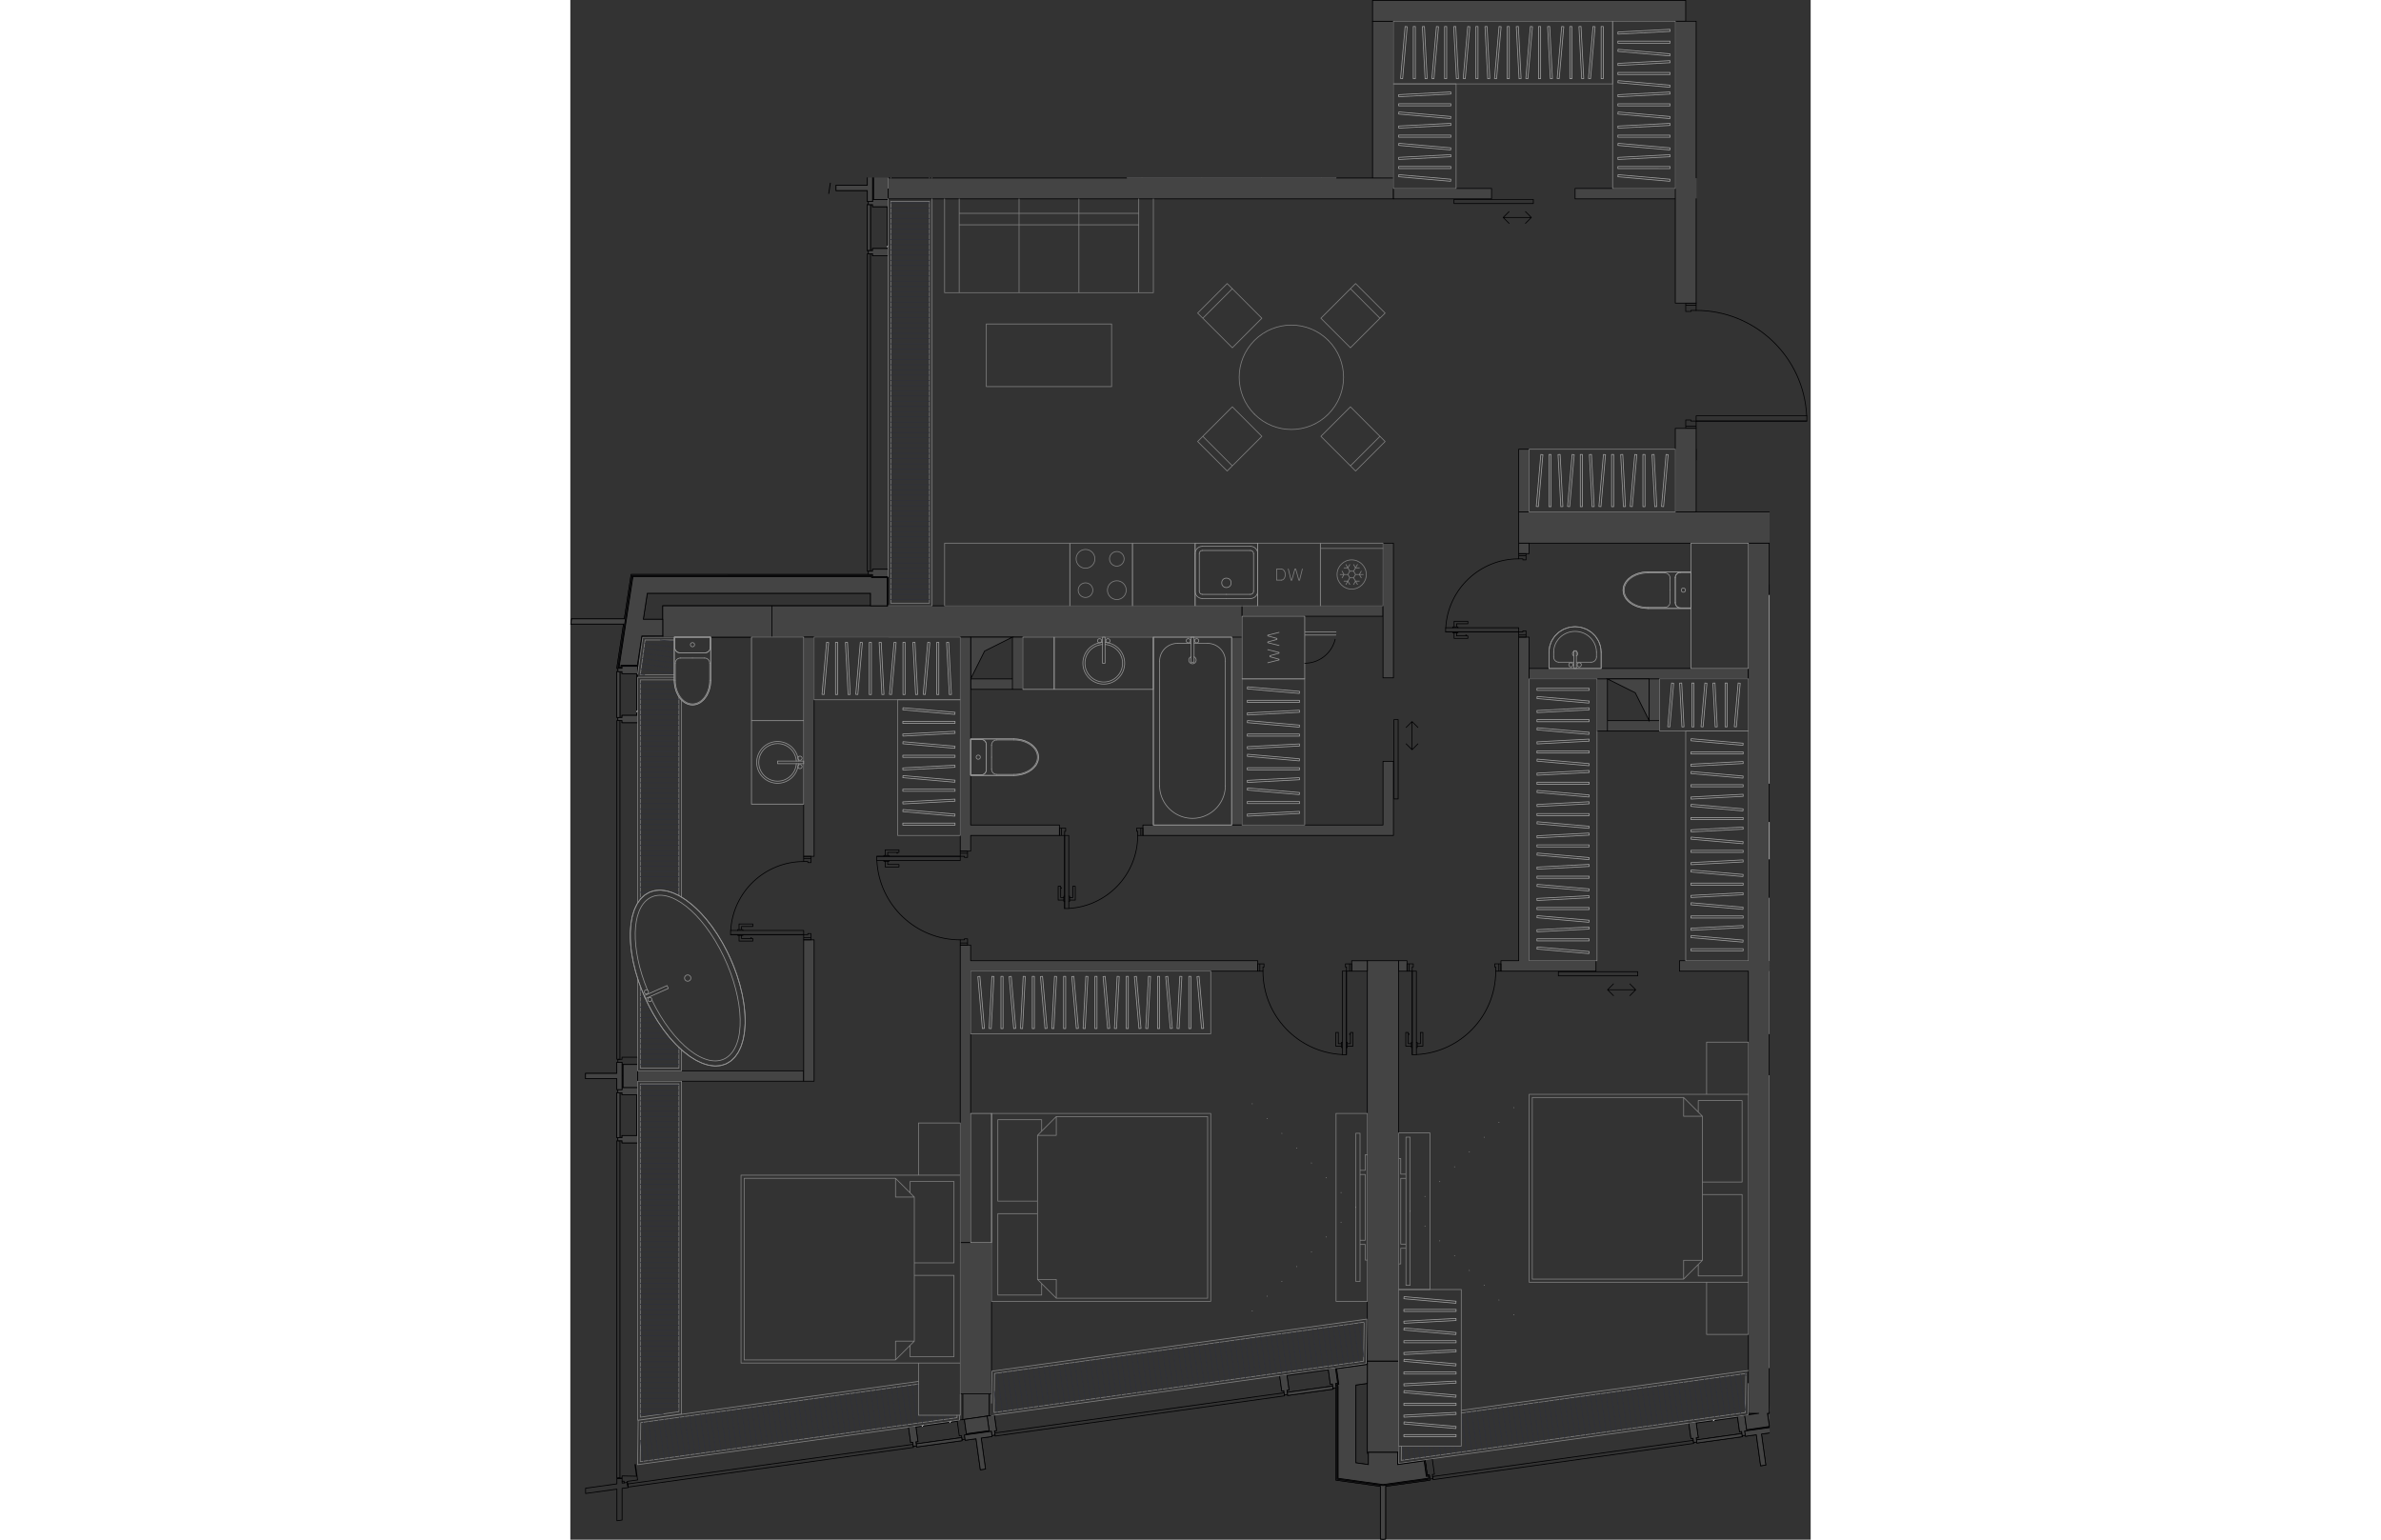 <svg version="1.1" xmlns="http://www.w3.org/2000/svg" xmlns:xlink="http://www.w3.org/1999/xlink" viewBox="0 407.096 237.79 295.185" width="883" height="571"><rect x="0" y="407.096" width="237.79" height="295.185" fill="#333333" stroke="none"/><path fill="none" opacity=".5" d="M215.914 489.147h21.876v-20.533l-21.876-3.332v-58.186h-62.19v34.05H0v261.135h229.922V505.156h-14.008v-16.01z"></path><path fill="none" d="m369.29 678.351-.131.018-.017.002-1.313.183-.074.01-7.78 1.081-1.462.203-.074.01-49.04 6.811-.064.01h-.01l-1.387.193v.007l-.04.006-4.931.667v-19.595h-6.079v.025l-.075.001v.44l-6.047.839h-.003l-.002-.017-1.388.193-7.848 1.09-1.461.203-.075.01-49.039 6.81-.287.04-1.175.164-4.286.595-.768.107-.694.097-7.855 1.09-.45.063-50.2 6.972-.757.105-.217.03-.412.058v.006l-4.971.684v-19.578h-.075v-.027h-6.004v.031h-.075v.434l-5.974.83-.002-.018-1.462.204-.075.01-7.78 1.08-1.461.203-.074.01v.001l-55.929 7.767-.051.007-.049.007-.048.006-2.05.286-2.237.31-1.387.193-7.855 1.09-.432.06-52.87 7.344V534.924h.098l.873-5.614h3.682v.012h43.377v-.075h.009v-11.611h-.01v-72.338h96.86V411.25h53.884v100.062h85.052v6.004h73.045v160.798h1.144l-1.711.238z"></path><clipPath id="a"><path fill="none" opacity=".5" d="M215.914 489.147h21.876v-20.533l-21.876-3.332v-58.186h-62.19v34.05H0v261.135h229.922V505.156h-14.008v-16.01z"></path></clipPath><g data-name="Layer 38" clip-path="url(#a)"><g data-name="Стены"><path fill="#444" stroke="#000001" stroke-linecap="round" stroke-linejoin="round" stroke-width=".15" d="M60.952 523.243v6.004m0-6.004H17.716m0 0v6.004m0 0h43.236m0 0v-6.004M152.8 668.06v17.483m0 0h6.003m0 0V668.06m0 0h-6.004M49.549 444.197l.306-2m0-.001-.02-.003m0 0-.306 2.001m.001 0 .019.003m11.394-2.975v4.002M152.8 668.032h6.003m67.041 10.027h4.003M12.913 612.386v2.001" data-name="LINE"></path><g data-name="Колонны"><path fill="#444" stroke="#000001" stroke-linecap="round" stroke-linejoin="round" stroke-width=".15" d="m57.95 517.235-46.289.003m0 0-1.299 8.505m0 0H.24m0 0-.153 1m0 .001H10.21m0-.001-1.3 8.506m0 0h1.001m0 0v-.4m0-.001h3.11m.001 0 .857-5.613m0 0h3.842m0-.001v-.2m0 0h-4.014m0 0-.857 5.614m0 0H9.71m.001 0v.4m0 .001h-.567m0 0 1.334-8.737m0 0 1.355-8.874m0 0 45.917-.003m0 0v.4m0 .001h3.001m0-.001v5.404m.001 0h.2m0 0v-5.604m0 0H57.95m0 0v-.4m97.35 184.911v-10.102m.501 10.162-.5-.06m.999 0-.499.06m.499-10.162v10.102m8.507-11.283-8.506 1.181m8.368-2.172.138.99m-.534-.935.396-.055m-.809-2.919.413 2.974m-5.47-2.271 5.057-.703m-5.057-1.619v1.505m-.2 1.047v-2.343m5.087 1.637-5.087.706m5.499 2.266-.413-2.973m.809 2.918-.396.055m.478.54-.082-.595m-8.698 1.815 8.78-1.22m-17.584-.003 8.805 1.223m-8.805-18.906v17.683m-.066-18.154.066.471m.33-.526-.396.055m-.017-3.028.413 2.973m5.474-3.79-5.887.817m5.887-1.02v.202m-6.113.647 6.112-.849M147.1 672.3l-.413-2.964m.016 3.018.396-.055m-.303.721-.093-.666m.093 18.509v-17.72m8.504 18.901-8.504-1.181" data-name="LINE"></path></g><g data-name="Общие ребра"><path fill="#444" stroke="#000001" stroke-linecap="round" stroke-linejoin="round" stroke-width=".15" d="M80.255 678.525v.02" data-name="LINE"></path></g><g data-name="Панели витража"><path fill="#444" stroke="#000001" stroke-linecap="round" stroke-linejoin="round" stroke-width=".15" d="M56.94 455.137h.6m0 0v-8.809m0 0h-.6m0 0v8.809m.6 61.497v-60.897m0 0h-.6m0 0v60.897m0 0h.6m0 0h-.6m0-60.897h.6m0-15.812v-60.77m-.6 0v60.77m0 0h.6m0 0h-.6M8.91 625.806v64.64m0 0h.6m0 0v-64.64m0 0h-.6m0 0h.6m0 64.64h-.6m0-145.2v64.94m0 0h.6m0 0v-64.94m0 0h-.6m0 0h.6m0 64.94h-.6m.6-74.336h-.6m0 0v8.796m0 0h.6m0 0v-8.795m0 80.739h-.6m0 0v8.616m0 0h.6m0 0v-8.616m56.788 67.328.082.595m0 0 8.722-1.211m0 0-.082-.595m0 0-8.722 1.211m-55.238 8.279 54.726-7.601m0 0-.083-.595m0 0-54.727 7.601m0 0 .083.595m.001 0-.084-.595m54.727-7.601.083.595m15.659-2.176 55.482-7.705m0 0-.083-.595m0 0-55.481 7.706m0 0 .082.595m0-.001-.082-.594m55.481-7.706.083.595m.512-.677.083.594m0 0 8.721-1.211m0 0-.082-.595m-.001 0-8.721 1.212m78.454 9.116.083.594m0 0 8.721-1.211m0 0-.082-.595m0 0-8.722 1.212m-50.493 7.619 49.98-6.942m0-.001-.082-.594m0 0-49.98 6.942m0 0 .082.595m65.64-9.117 49.98-6.942m-.082-.594-49.98 6.941m0 0 .082.595" data-name="LINE"></path></g><g data-name="Импосты витража"><path fill="#444" stroke="#000001" stroke-linecap="round" stroke-linejoin="round" stroke-width=".15" d="M60.943 516.234H57.94m0 0v.4m0 0h-.8m0 0v.6m0 .001h.8m0 0v.4m0 0h3.003m0 0v-1.4m0-75.31v-1.4m0-.001H57.94m0 0v.4m0 .001h-.8m0 0v.6m0 0h.8m0 0v.4m0 0h3.003m0 15.212v-1.4m0 0H57.94m0 0v.4m0 0h-.8m0 0v.6m0 0h.8m0 0v.4m0 0h3.003m0-9.408v-1.401m0 0H57.94m0 0v.4m0 0h-.8m0 0v.6m0 0h.8m0 0v.4m0 .001h3.003m-4.003-4.103h-6.004m0 0v1m0 .001h6.004m0 0v2.101m0 0h1m0 0v-2.591m0 0h.2m0 0v2.19m0 .001h2.803m0 0v-4.403m0 0H58.14m0 0v2.192m0 0h-.2m0 0v-2.592m0 0h-1m0 0v2.101m-44.027 93.625v-1.4m0-.001H9.911m0 0v.4m0 0h-.8m-.001 0v.6m0 0h.801m0 0v.401m0 0h3.002m-3.002 89.956h3.002m0 0v-1.401m0 0H9.911m0 0v.4m0 0h-.8m-.001 0v.6m0 0h.801m0 0v.4m0-9.216h3.002m0 0v-1.4m0 0H9.911m0 0v.4m0 0h-.8m-.001 0v.6m0 0h.801m0 0v.4m0-71.343h3.002m0 0v-1.401m0 0H9.911m0 0v.4m0 0h-.8m-.001 0v.6m0 0h.801m0 0v.4m-7.004 67.242v1m0 .001H8.91m0 0v2.101m0 0h1.001m0 0v-2.592m0 0h.2m0 0v2.192m0 0h2.802m0 0v-4.403m0 0h-2.802m0 0v2.191m0 0h-.2m0 0v-2.591m0 0h-1m-.001 0v2.101m0 0H2.908m7.003-1.701h3.002m0 0v-1.4m0-.001H9.911m0 0v.4m0 0h-.8m-.001 0v.6m0 .001h.801m0 0v.4m.015 79.883.37-.001m0 0 .045.318m.677.513-.11-.794m0 0 1.986-.275m0-.001-.413-2.973m-.001 0-.099.014m0 0 .312 2.243m0 0-2.774-.053m0 0 .002.41m-.001-.001-.8.004m0 0v.083m128.66-16.971-.413-2.973m0 0-1.387.193m0 0 .413 2.973m0 0 .396-.055m.001 0 .11.793m0 0 .594-.083m0 0-.11-.793m0 0 .396-.055m-56.076 7.789-.413-2.974m0 0-1.387.193m0 0 .413 2.973m0 0 .396-.055m0 0 .11.793m0 0 .595-.082m0 0-.11-.793m0 0 .396-.055m-15.064 2.092-.414-2.973m0 0-1.387.192m0 0 .413 2.974m0 0 .396-.055m0 0 .11.792m0 0 .595-.082m0 0-.11-.793m0 0 .396-.055m11.965 5.41.991-.138m0 0-.826-5.947m.001 0 2.08-.289m0 0-.137-.99m0-.001-2.567.357m0 0-.028-.198m0-.001 2.171-.3m0 0-.385-2.776m0 0-4.361.606m0 0 .385 2.775m0 0 2.17-.302m.001 0 .027.199m0 0-2.567.356m.001 0 .137.991m0 .001 2.081-.29m0 0 .826 5.947m-2.648-6.704-.413-2.973m0 0-1.388.192m0 0 .413 2.974m0 0 .397-.055m0-.001.11.794m0 0 .594-.083m.001-.001-.11-.792m0 0 .396-.055m71.141-9.881-.413-2.973m0 0-1.388.193m0 0 .413 2.973m.001 0 .396-.055m0 0 .11.793m0 0 .594-.083m0 0-.11-.793m0 0 .397-.055m18.149 14.461-1.387.193m0 0 .413 2.973m0 .001.396-.056m0 0 .11.793m0 0 .595-.083m0 0-.11-.792m0 0 .396-.056m.001 0-.414-2.973m66.054-6.143-.414-2.973m0 0-1.387.192m0 .001.413 2.973m0 0 .396-.056m0 0 .11.793m0 0 .595-.082m0 0-.11-.793m0 0 .396-.055m-15.065 2.092-.413-2.973m0 0-1.387.193m0 0 .413 2.973m0 0 .396-.055m0 0 .11.793m0 0 .595-.083m0 0-.11-.793m0 0 .396-.055m9.316-1.294-.412-2.973m0 0-1.388.193m0 0 .413 2.973m0-.001.397-.054m0 0 .11.793m0 0 .594-.083m0 0-.11-.793m0 0 .397-.055m2.649 6.704.99-.138m0 0-.826-5.946m0 0 2.082-.29m0 .001-.138-.992m0 0-2.567.357m-.001 0-.027-.198m0 0 2.171-.302m0 0-.385-2.775m0 .001-4.361.605m0 0 .385 2.775m0 0 2.17-.301m.001 0 .027.198m0 0-2.567.356m0 0 .138.991m0 0 2.081-.289m0 0 .826 5.947" data-name="LINE"></path></g><g data-name="Осветительные приборы"><path fill="#444" stroke="#000001" stroke-linecap="round" stroke-linejoin="round" stroke-width=".15" d="m8.925 691.584-6.004.834m0 0v1.01m0 0 6.004-.834m0 0v6.061m0 0 1-.139m.001 0v-6.06m0-.001 1.147-.16m0 .001-.138-.991m0 0-1.01.14m.001 0v-.888m0 0h-1m-.001 0v1.027" data-name="LINE"></path></g><g data-name="Обобщенные модели" stroke="#000001" stroke-linecap="round" stroke-linejoin="round" stroke-width=".15"><path fill="none" d="m12.85 534.648.857-5.614m0 0h4.014m0 0v-3.202m0 0h-3.728m0 0 .763-4.992" data-name="LINE"></path><path fill="#444" d="m14.756 520.84 42.794-.003" data-name="LINE"></path><path fill="none" d="M57.55 520.837v2.402m0 0h3.202m0 0v-5.404m-.001 0H57.75m0 .001v-.2" data-name="LINE"></path><path fill="#444" d="m57.75 517.635-45.744.003" data-name="LINE"></path><path fill="none" d="m12.006 517.638-2.659 17.41m0 .001h.364m0 0v-.4m0-.001h3.139M147.326 672.48l-.197.027m0 0 .067.485" data-name="LINE"></path><path fill="#444" d="M147.196 672.992v17.522m0 0 8.605 1.196m-.001 0 8.753-1.216" data-name="LINE"></path><path fill="none" d="m164.553 690.494-.055-.397m0 0-.396.055m0 0-.413-2.973m.001.001-5.087.706m0 0v-2.552" data-name="LINE"></path><path fill="#444" d="M158.603 685.334h-5.604m.001 0v2.552m0 0-2.403-.334m0 0v-14.92" data-name="LINE"></path><path fill="none" d="m150.597 672.632 2.202-.306m.001 0v-3.637m0 .001-5.887.817m0 0 .413 2.973M60.943 454.737v-8.008m0 0h-.2m-.001 0v8.008m0 0h.2m-48.029 89.509v-7.995m0 0h-.2m0 0v7.995m0 0h.2m0 80.56v-7.815m0-.001h-.2m0 0v7.816m0 0h.2m61.242 54.586-7.929 1.102m0 0 .028.198m0 0 7.929-1.101m0-.001-.028-.198m71.141-9.88-7.929 1.1m0 .001.028.198m0 0 7.929-1.101m0 0-.028-.198m78.454 9.116-7.929 1.1m0 .001.028.198m0 0 7.929-1.101m0 0-.028-.198" data-name="LINE"></path></g></g><g data-name="Layer 27" fill="none" stroke="#000001" stroke-linecap="round" stroke-linejoin="round" stroke-width=".142"><path d="M213.837 489.222h2.001m0 0v-1.4m0-.001h-1m0 0v-.2m0 0h-1m-.001 0v1.601m0-24.015v1.601m0 0h1m.001 0v-.2m0 0h1m0 0v-1.4m0-.001h-2m-.001 23.615h2.001m0 0v-1m0-.001h-1m0 0v-.2m0 0h-1m-.001 0v1.2m2.001-23.214h-2m-.001 0v1.201m0 0h1m.001 0v-.2m0 0h1m0 0v-1m21.214 22.213h-21.214" data-name="LINE"></path><path d="M237.028 486.816c-.537-11.312-9.865-20.208-21.19-20.208" data-name="ARC"></path><path d="M219.84 445.195v-2.001m1.402 2.001h-1.401m1.401-1.001v1m.2-1h-.2m.2-1v1m-1.602-1h1.602m-.2 2.001h-1m1-1.001v1m.2-1h-.2m.2-1v1m-1.201-1h1.2m-1.2 2.001v-2.001" data-name="LINE"></path><path d="M221.242 445.195c0 11.325 8.895 20.652 20.208 21.19" data-name="ARC"></path><path d="M237.052 487.821v-1m0-.001h-21.214m0 0v1.001m0 0h21.214" data-name="LINE"></path></g><g data-name="Layer 26" fill="#444" stroke="#000001" stroke-miterlimit="10" stroke-width=".15"><path d="M80.755 674.336v-29.018H74.75v29.018h6.003zM44.733 529.247h84.051v-6.004H38.63v6.004h6.104zm137.084-36.022h2.001v12.007h-2zM34.726 529.247h3.903v-6.004H17.716v6.004h17.01zM152.8 685.543h6.003V668.06l-6.004.004v17.48zm-26.017-120.274h2.001v-36.022h-2v36.022zM75.251 679.24l5.004-.715v-4.189H75.25v4.904zM224.14 495.226h68.746v-2.001h-77.048v2h8.302zm-70.34-84.052h4.002v30.048H153.8zm-12.175 34.05h16.177v-4.002h-96.86v4.002h80.684z" data-name="HATCH"></path><path d="M181.817 511.236h115.071v-6.004h-115.07v6.004zM152.8 668.032h6.003v-76.747h-6.004v76.747zm1-260.861h60.037v4.003H153.8zm77.047 114.071h10.007v-2.001h-11.007v2h1zM17.852 614.387h26.88v-2H12.914v2h4.94zm125.942-89.143H155.8v-2.001h-27.017v2.001h15.01zm71.044 12.008h11.006v-2.002h-42.026v2.002h31.019zm-129.831 2.001h1.752v-10.006h-2.002v10.006h.25zm-5.268 0h5.018v-2.001h-8.005v2h2.987zm117.087-2.001h2.002v10.006h-2.002zm10.007 10.006h2v-2.001h-10.005v2h8.005zm0-2.001h2v-8.005h-2v8.005zM8.91 535.249h1.001v-.4h3.11l.874-5.614h3.821v-.2l-4.014.032-.87 5.581h-3.12v.4h-.568l2.69-17.61 45.916-.003v.4h3.001v5.404l.2-.009-.008-5.595-3.002-.008.009-.392-46.289.003-1.299 8.505H.24l-.153 1H10.21l-1.066 6.98-.233 1.526zm146.891 166.957.5-.06v-10.102l8.506-1.181-.14-.991-.395.047-.413-2.965-5.067.696v-2.107h-.19v2.343l5.087-.707.413 2.973.396-.055.055.599-8.752 1.216-8.805-1.223v-17.683l-.066-.471.396-.055-.413-2.973 5.886-.818v-.202l-6.112.849.41 2.964-.394.054.093.869v17.64l8.504 1.181v10.102l.5.06h.001zM56.94 446.328h.6v8.809h-.6zM8.91 535.85h.6v8.796h-.6z" data-name="HATCH"></path><path fill-rule="evenodd" d="M8.91 625.206h.6v-8.616h-.6v8.616zm57.47 59.307 8.722-1.211-.082-.595-8.722 1.211.03.212.052.383zm71.059-10.475.083.594 8.721-1.211-.082-.595-8.644 1.2-.078.012z" data-name="HATCH"></path><path d="m215.893 683.154 8.722-1.212.082.595-8.721 1.211zM60.751 517.635h.192v-1.4H57.94v.4h-.8v.6l.8.01.009.39h2.801zm.192-76.71v-1.4H57.94v.4h-.8v.6h.8v.4h3.002zm0 15.212v-1.4H57.94v.4h-.8v.6h.8v.4h3.002zm-3.003-9.408h3.003v-1.401H57.94v.4h-.8v.6h.8v.4zm-45.108 89.522h.081v-1.4H9.911v.4h-.8l.033.6h.767v.4h2.922zm.081 89.956v-1.401H9.911v.4h-.8v.6h.8v.4h3.002zm-.2-9.217h.2v-1.4H9.911v.4h-.8v.6h.8v.4h2.802zm.2-71.343v-1.401H9.911v.4l-.8.015v.585h.8v.4h3.002zM136.9 674.517l.594-.083-.11-.793.396-.055-.413-2.973-1.387.193.413 2.973.396-.055.055.396.055.397zm-56.077 7.788.595-.082-.11-.793.396-.055-.413-2.974-1.387.193.413 2.973.396-.055.011.081.1.712zm-15.065 2.092.595-.082-.11-.793.396-.055-.413-2.973-1.387.192.413 2.974.396-.055.055.396.055.396zm80.458-11.174.594-.083-.11-.793.397-.055-.413-2.973-1.388.193.413 2.973.397-.055.092.668.018.125zm84.202 8.317.595-.082-.11-.793.39-.098-.407-2.93-1.04.144v.278h-.316l.382 2.744.396-.056.008.056.102.737z" data-name="HATCH"></path><path d="m215.353 683.633.595-.083-.11-.793.396-.055-.413-2.973-1.387.193.413 2.973.396-.055.055.396.055.397zm9.317-1.294.594-.083-.11-.793.397-.055-.413-2.973-1.388.193.413 2.973.397-.055.055.396.055.397z" data-name="HATCH"></path><path fill-rule="evenodd" d="m76.752 537.252 2.669-5.337 5.336-2.668h-8.005v8.005zm130.081 8.005v-8.005h-8.005l5.336 2.668 2.669 5.337zm24.014-26.017 2.669-5.336 5.336-2.668h-8.005v8.005z" data-name="HATCH"></path><path d="M9.347 535.049h.364v-.4h3.139l.857-5.615 4.009-.004v-3.198h-3.723l.763-4.992H57.55v2.399h3.202v-5.404H57.75v-.2l-45.744.003-2.295 15.025-.364 2.386zM155.8 691.71l8.753-1.216-.055-.397-.396.055-.413-2.973-5.086.707v-2.343h-5.604v2.343l-2.402-.334v-14.92l2.202-.306v-3.637l-5.886.818.413 2.973-.197.027.067.485v17.522l3.401.473 5.204.723z" data-name="HATCH"></path></g><g data-name="Layer 25" stroke-linecap="round" stroke-linejoin="round" stroke-width=".15"><path d="m60.742 454.418.2-.2m-48.229 89.313.2-.2m54.525 137.196.234-.234m5.067-.502.234-.234m146.159-.086.234-.234" fill="none" stroke="#fff" data-name="HATCH"></path><path fill="#444" stroke="#000001" d="M158.803 591.885v1.401h1.601v-2.001h-1.601v.6zm-9.006.601v.8h3.002v-2.001h-3.002v1.2zm62.039-127.279h4.002v-20.012h4.003v-4.003h-4.003v-30.018h-4.002v54.033zm4.002 24.015h-4.002v16.01h4.002v-16.01zm-58.035-43.998h18.811v-2.001h-18.811v2.001zm54.033-2.001h-19.212v2.001h19.212v-2.001zm56.034 144.56h-2.001v3.502h-36.022v-80.05h-4.003v80.05h-13.208v2.001h13.208v84.773h2.002l-2.708.376.343 2.47.042.305 4.356-.643-.38-2.508h.348v-84.773h45.028v-2.001h-7.005v-3.502zm-223.137-16.51h2v-42.026h-2v42.026zm0 16.01h2v27.104h-2zm32.019-17.011v-3.002h17.01v-2.001h-17.01v-36.022h-2v41.025h2zm0 18.011h-2v57.035h2v-52.032h55.034v-2.001H76.752v-3.002zm79.049-56.566v5.335h2.001v-25.816h-2v20.481zm0 33.552h-46.028v2.001h48.029v-14.209h-2v12.208zm28.017-36.022h-2v62.038h-3.403v2.001h18.212v-2.001h-12.809v-62.038zm-.6-16.01h.6v-2.001h-2v2h1.4zm-125.078-70.1v2.19h2.803v-4.402H58.14v2.212zm-1.2-.511h-6.004v1h6.004v2.102h1v-5.203h-1v2.101zM8.91 612.888H2.908v1H8.91v2.102h1v-5.203h-1v2.101zm1.201 2.012v.69h2.802v-4.403h-2.802v3.713zm70.602 66.612-5.154.716.138.991 2.081-.289.61 4.396.216 1.55.991-.137-.826-5.947 2.082-.289-.138-.99zm-4.785.463 4.361-.606-.385-2.775-4.358.626.34 2.45.042.305zm154.38-1.228-5.154.716.138.991 2.081-.289.807 5.81.02.137.99-.138-.826-5.946 2.082-.29-.138-.99z"></path></g><g data-name="Layer 24" fill="none" stroke-linecap="round" stroke-linejoin="round" stroke-width=".15"><path stroke="gray" d="M13.413 614.9v63.9m0 0 7.405-1.055m0 0V614.9m0 0h-7.405m0 0h7.405m0 0v62.845m0 0-7.405 1.054m0 .001v-63.9m-.5-.5v64.976m0 0 8.405-1.197m0 .001V614.4m0 0h-8.405m.5 64.4v-63.9m0 0h7.405m0 0v62.845m0 0-7.405 1.054m7.405-66.913v-4m0-29.072V540.65m-.901-3.207h-6.504m0 0v42.093m0 16.586v15.764m0 0h7.405m0 0h-7.405m0 0v-15.764m0-16.586v-42.092m0-.001h6.504m.901 3.207v38.164m0 29.071v4m.5.501v-4.03m0-29.241v-37.827m-1.401-4.345h-7.004m0 0v43.305m0 14.425v17.713m0 0h8.405m-.5-71.736v38.164m0 29.071v4m0 .001h-7.405m0 0v-15.764m0-16.586v-42.092m0-.001h6.504m0-7.654H14.33m0 0-.923 6.654m0 0h6.51m0 0h-6.51m0 0 .923-6.654m0 0h5.587m0-.5h-6.022m0 0-.982 7.073m0 .581h7.004m0-.5h-6.51m0 0 .923-6.654m0 0h5.587M74.133 678.89l.006-.463m-7.393-5.987-53.25 7.397m0 0-.097 7.489m0 0 60.734-8.436m0 0-60.734 8.436m0 0 .097-7.49m0 .001 53.25-7.396m7.394 5.986-.007.463m.495.437.012-.9m-7.894-6.491L13.001 679.4m0 0-.11 8.501m-.001 0 61.738-8.574m-61.229 7.999.097-7.49m0 .001 53.25-7.396m7.394 5.986-.007.463m0 0-60.734 8.436m138.687-19.262.1-7.49m0 0-70.857 9.841m.001 0-.098 7.49m0-.001 70.854-9.84m0 0-70.854 9.84m0 0 .097-7.489m.001 0 70.856-9.84m0-.001-.1 7.49m.494.436.114-8.502m0 0-71.86 9.98m0 .001-.08 6.14m-.03 2.361 71.856-9.98m-71.348 9.404.097-7.489m.001 0 70.856-9.84m0-.001-.1 7.49m0 0-70.854 9.84M61.443 445.695v77.044m0 .001h7.405m0 0v-77.045m0 0h-7.405m0 0h7.405m0 0v77.044m0 .001h-7.405m0 0v-77.045m-.5-.5v72.45m0 5.595h8.405m0 0v-78.016m-7.905 77.516v-77.045m0 0h7.405m0 0v77.044m0 .001h-7.405m7.405-81.518v-12.313m0-10.861v-4.912m-7.405-44.086v72.172m0 0v-72.173m7.405 44.087v4.912m0 10.861v12.313m.5 0v-12.024m0-10.861v-4.07m-8.405-45.519v74.446m7.905-30.058v4.912m0 10.861v12.313m-7.405 0v-72.173M225.27 677.911l.1-7.489m0 0L170.81 678m-11.474 6.342-.036 2.732m0 0 65.97-9.163m0 0-65.97 9.163m0-.036.036-2.696M170.81 678l54.56-7.578m0 0-.1 7.49m.494.436.08-6.007m0-2.491-55.034 7.645m-11.975 6.847-.043 3.308m0 0 66.972-9.302m-66.464 8.726.036-2.732M170.81 678l54.56-7.578m0 0-.1 7.49m0-.001-65.97 9.163m73.909-17.741-2.63.365m.001 0-.098 7.49m0 0 65.735-9.13m0 0-65.735 9.13m0 0 .097-7.49m.001 0 2.629-.365m-3.125 0-.11 8.43m0 0 66.738-9.269m-66.23 8.694.097-7.49m.001 0 2.629-.365m63.008-1.275-65.735 9.13" data-name="LINE"></path><path d="M17.8 678.175h-4.387m7.405-1h-7.405m7.405-1.001h-7.405m7.405-1h-7.405m7.405-1.002h-7.405m7.405-1h-7.405m7.405-1h-7.405m7.405-1.001h-7.405m7.405-1.001h-7.405m7.405-1h-7.405m7.405-1.001h-7.405m7.405-1h-7.405m7.405-1.001h-7.405m7.405-1.001h-7.405m7.405-1h-7.405m7.405-1.001h-7.405m7.405-1.001h-7.405m7.405-1h-7.405m7.405-1.001h-7.405m7.405-1h-7.405m7.405-1.001h-7.405m7.405-1.001h-7.405m7.405-1h-7.405m7.405-1.001h-7.405m7.405-1h-7.405m7.405-1.002h-7.405m7.405-1h-7.405m7.405-1h-7.405m7.405-1.001h-7.405m7.405-1.001h-7.405m7.405-1h-7.405m7.405-1.001h-7.405m7.405-1h-7.405m7.405-1.002h-7.405m7.405-1h-7.405m7.405-1h-7.405m7.405-1.001h-7.405m7.405-1.001h-7.405m7.405-1h-7.405m7.405-1.001h-7.405m7.405-1h-7.405m7.405-1.001h-7.405m7.405-1.001h-7.405m7.405-1h-7.405m7.405-1.001h-7.405m7.405-1.001h-7.405m7.405-1h-7.405m7.405-1.001h-7.405m7.405-1h-7.405m7.405-1.001h-7.405m7.405-1.001h-7.405m7.405-1h-7.405m7.405-1.001h-7.405m7.405-1h-7.405m7.405-1.002h-7.405m7.405-1h-7.405m7.405-1h-7.405m7.405-1.001h-7.405m7.405-1.001h-7.405m7.405-1h-7.405m7.405-1.001h-7.405m7.405-1h-7.405m7.405-1.001h-7.405m7.405-1.001h-7.405m0-76.992h6.558m-6.558 1h6.743m-6.743 1.001h7.12m-7.12 1h7.405m-7.405 1.001h7.405m-7.405 1.001h7.405m-7.405 1h7.405m-7.405 1.001h7.405m-7.405 1h7.405m-7.405 1.002h7.405m-7.405 1h7.405m-7.405 1h7.405m-7.405 1.001h7.405m-7.405 1.001h7.405m-7.405 1h7.405m-7.405 1.001h7.405m-7.405 1h7.405m-7.405 1.001h7.405m-7.405 1.001h7.405m-7.405 1h7.405m-7.405 1.001h7.405m-7.405 1.001h7.405m-7.405 1h7.405m-7.405 1.001h7.405m-7.405 1h7.405m-7.405 1.001h7.405m-7.405 1.001h7.405m-7.405 1h7.405m-7.405 1.001h7.405m-7.405 1h7.405m-7.405 1.002h7.405m-7.405 1h7.405m-7.405 1h7.405m-7.405 1.001h7.405m-7.405 1.001h7.405m-7.405 1h7.405m-7.405 1.001h7.405m-7.405 1h7.405m-7.405 1.001h7.405m-7.405 1.001h7.405m-7.405 1h1.746m4.168 0h1.49m-7.404 1.001h.356m-.356 17.01h.022m-.022 1.001h.4m-.4 1.001h.836m-.836 1h1.281m-1.28 1.001h1.794m-1.795 1h2.321m-2.32 1.002h2.916m-2.917 1h3.542m-3.542 1h4.225m-4.225 1.001h4.978m-4.978 1.001h5.784m-5.784 1h6.691m-6.69 1.001h7.404m-7.405 1h7.405m-7.405 1.002h7.405m-7.405 1h7.405m-3.568-81.4 2.667.37m-5.67.224 5.67.786m-5.807.205 5.807.805m-5.944.186 5.944.825m-6.082.166 6.082.844m-6.22.147 6.22.863m-6.357.128 6.357.882m-6.494.11.818.113M73.4 678.427l.078.554m-1.088-.554.096.692m-1.106-.692.115.83m-1.125-.83.134.967m-1.144-.967.153 1.105m-1.164-1.105.173 1.243m-2.01-7.197.234 1.684m.593 4.27.192 1.38m-2.01-7.196 1.019 7.334m-2.01-7.197 1.019 7.335m-2.01-7.197 1.019 7.334m-2.01-7.196 1.018 7.334m-2.01-7.197 1.02 7.335m-2.01-7.197 1.018 7.334m-2.01-7.196 1.02 7.334m-2.01-7.197 1.018 7.335m-2.01-7.197 1.019 7.334m-2.01-7.196 1.019 7.334m-2.01-7.197 1.019 7.335m-2.01-7.197 1.019 7.334m-2.01-7.196 1.018 7.334m-2.01-7.197 1.02 7.335m-2.01-7.197 1.018 7.334m-2.01-7.196 1.02 7.334m-2.01-7.197 1.018 7.335m-2.01-7.197 1.019 7.334m-2.01-7.196 1.019 7.334m-2.01-7.197 1.019 7.335m-2.01-7.197 1.019 7.334m-2.01-7.196 1.018 7.334m-2.01-7.197 1.02 7.334m-2.01-7.196 1.018 7.334m-2.01-7.196 1.02 7.334m-2.01-7.197 1.018 7.334m-2.01-7.196 1.019 7.334m-2.01-7.196 1.019 7.334m-2.01-7.197 1.019 7.334m-2.01-7.196 1.019 7.334m-2.01-7.196 1.018 7.334m-2.01-7.197 1.02 7.334m-2.01-7.196 1.018 7.334m-2.01-7.196 1.02 7.334m-2.01-7.197 1.018 7.334m-2.01-7.196 1.019 7.334m-2.01-7.196 1.019 7.334m-2.01-7.197 1.019 7.334m-2.01-7.196 1.019 7.334m-2.01-7.196 1.019 7.334m-2.01-7.197 1.018 7.334m-2.01-7.196 1.02 7.334m-2.01-7.196 1.018 7.334m-2.01-7.197 1.02 7.334m-2.01-7.196 1.018 7.334m-2.01-7.197 1.019 7.335m-2.01-7.197 1.019 7.334m-2.01-7.196 1.019 7.334m-2.01-7.197 1.019 7.335m-2.01-7.197 1.018 7.334m-2.01-7.196 1.02 7.334m-2.01-7.197 1.018 7.335m-2.01-7.197 1.02 7.334m-1.551-3.89.559 4.028m138.175-26.667h0m-.992.138.903 6.5m-1.894-6.363 1.019 7.335m-2.01-7.197 1.019 7.334m-2.01-7.196 1.019 7.334m-2.01-7.197 1.019 7.335m-2.01-7.197 1.019 7.334m-2.01-7.196 1.018 7.334m-2.01-7.197 1.02 7.334m-2.01-7.196 1.018 7.334m-2.01-7.196 1.02 7.334m-2.01-7.197 1.018 7.334m-2.01-7.196 1.019 7.334m-2.01-7.196 1.019 7.334m-2.01-7.197 1.019 7.334m-2.01-7.196 1.019 7.334m-2.01-7.196 1.018 7.334m-2.01-7.197 1.02 7.334m-2.01-7.196 1.018 7.334m-2.01-7.196 1.02 7.334m-2.01-7.197 1.018 7.334m-2.01-7.196 1.019 7.334m-2.01-7.196 1.019 7.334m-2.01-7.197 1.019 7.334m-2.01-7.196 1.019 7.334m-2.01-7.196 1.018 7.334m-2.01-7.197 1.02 7.334m-2.01-7.196 1.018 7.334m-2.01-7.196 1.02 7.334m-2.01-7.197 1.018 7.334m-2.01-7.196 1.019 7.334m-2.01-7.196 1.019 7.334m-2.01-7.197 1.019 7.334m-2.01-7.196 1.019 7.334m-2.01-7.197 1.018 7.335m-2.01-7.197 1.02 7.334m-2.01-7.196 1.018 7.334m-2.01-7.197 1.02 7.335m-2.01-7.197 1.018 7.334m-2.01-7.196 1.019 7.334m-2.01-7.197 1.019 7.335m-2.01-7.197 1.019 7.334m-2.01-7.196 1.019 7.334m-2.01-7.197 1.018 7.335m-2.01-7.197 1.02 7.334m-2.01-7.196 1.018 7.334m-2.01-7.197 1.02 7.335m-2.01-7.197 1.018 7.334m-2.01-7.196 1.019 7.334m-2.01-7.197 1.019 7.335m-2.01-7.197 1.019 7.334m-2.01-7.196 1.019 7.334m-2.01-7.197 1.018 7.335m-2.01-7.197 1.02 7.334m-2.01-7.196 1.018 7.334m-2.01-7.197 1.02 7.335m-2.01-7.197 1.018 7.334m-2.01-7.196 1.019 7.334m-2.01-7.197 1.019 7.334m-2.01-7.196 1.019 7.334m-2.01-7.196 1.019 7.334m-2.01-7.197 1.018 7.334m-2.01-7.196 1.02 7.334m-2.01-7.196 1.018 7.334m-2.01-7.197 1.02 7.334m-2.01-7.196 1.018 7.334m-2.01-7.196 1.019 7.334m-2.01-7.197 1.019 7.334m-2.01-7.196 1.019 7.334m-2.01-7.196 1.019 7.334m-2.01-7.197 1.018 7.334m-2.01-7.196 1.02 7.334m-1.551-3.89.56 4.028M68.848 522.039h-7.405m7.405-1h-7.405m7.405-1.001h-7.405m7.405-1.001h-7.405m7.405-1h-7.405m7.405-1.001h-7.405m7.405-1.001h-7.405m7.405-1h-7.405m7.405-1.001h-7.405m7.405-1h-7.405m7.405-1.001h-7.405m7.405-1.001h-7.405m7.405-1h-7.405m7.405-1.001h-7.405m7.405-1h-7.405m7.405-1.002h-7.405m7.405-1h-7.405m7.405-1h-7.405m7.405-1.001h-7.405m7.405-1.001h-7.405m7.405-1h-7.405m7.405-1.001h-7.405m7.405-1h-7.405m7.405-1.002h-7.405m7.405-1h-7.405m7.405-1h-7.405m7.405-1.001h-7.405m7.405-1.001h-7.405m7.405-1h-7.405m7.405-1.001h-7.405m7.405-1h-7.405m7.405-1.001h-7.405m7.405-1.001h-7.405m7.405-1h-7.405m7.405-1.001h-7.405m7.405-1.001h-7.405m7.405-1h-7.405m7.405-1.001h-7.405m7.405-1h-7.405m7.405-1.001h-7.405m7.405-1.001h-7.405m7.405-1h-7.405m7.405-1.001h-7.405m7.405-1h-7.405m7.405-1.002h-7.405m7.405-1h-7.405m7.405-1h-7.405m7.405-1.001h-7.405m7.405-1.001h-7.405m7.405-1h-7.405m7.405-1.001h-7.405m7.405-1h-7.405m7.405-1.001h-7.405m7.405-1.001h-7.405m7.405-1h-7.405m7.405-1.001h-7.405m7.405-1.001h-7.405m7.405-1h-7.405m7.405-1.001h-7.405m7.405-1h-7.405m7.405-1.001h-7.405M68.848 461h-7.405m7.405-1h-7.405m7.405-1h-7.405m7.405-1h-7.405m7.405-1.002h-7.405m7.405-1h-7.405m7.405-1h-7.405m7.405-1.001h-7.405m7.405-1.001h-7.405m7.405-1h-7.405m7.405-1.001h-7.405m7.405-1h-7.405m7.405-1.002h-7.405m7.405-1h-7.405m7.405-1h-7.405m7.405-1.001h-7.405m0-76.242h7.405m-7.405 1h7.405m-7.405 1.001h7.405m-7.405 1h7.405m-7.405 1.001h7.405m-7.405 1h7.405m-7.405 1.001h7.405m-7.405 1.001h7.405m-7.405 1h7.405m-7.405 1.001h7.405m-7.405 1h7.405m-7.405 1.002h7.405m-7.405 1h7.405m-7.405 1h7.405m-7.405 1.001h7.405m-7.405 1.001h7.405m-7.405 1h7.405m-7.405 1.001h7.405m-7.405 1h7.405m-7.405 1.002h7.405m-7.405 1h7.405m-7.405 1H67.9m-6.457 1.001h4.724m-4.724 1.001h2.991m-2.99 1h2.978m-2.979 1.001H65m-3.557 1h4.135m-4.135 1.001h4.712m-4.712 1.001h5.29m-5.29 1h5.868m-5.868 1.001h6.446m-6.446 1h7.023m-7.023 1.002h7.405m-7.405 1h7.405m-7.405 1h7.405m-7.405 1.001h7.405m-7.405 1.001h7.405m-7.405 1h7.133m-7.133 1.001h6.893m-6.893 1h6.778m-6.778 1.002h6.732m-6.732 1h6.811m-6.81 1h6.993m-6.994 1.001H68.7m-7.256 1.001h7.405m-7.405 1h7.405m-7.405 1.001h7.405m-7.405 1h7.405m-7.405 1.001h7.405m-7.405 1.001h6.778m-6.778 1h6.2m-6.2 1.001h5.623m-5.623 1.001h5.045m-5.045 1h4.467m-4.467 1.001h3.89m-3.89 1h3.312m-3.312 1.001h2.734m-2.734 1.001h3.726m-3.726 1h5.459m-5.459 1.001h7.192m-7.192 1h7.382m-7.382 1.002h7.384m-7.384 1h7.386m-7.386 1h7.388m-7.388 1.001h7.39m-7.39 1.001h7.392m-7.392 1h7.394m-7.394 1.001h7.396m-7.396 1h7.398m-7.398 1.002h7.4m-7.4 1h7.402m-7.402 1h7.404m156.45 229.639.065.467m-1.056-.33.968 6.967m-1.959-6.829 1.019 7.334m-2.01-7.196 1.019 7.334m-2.01-7.197 1.018 7.335m-2.01-7.197 1.02 7.334m-2.01-7.196 1.018 7.334m-2.01-7.197 1.02 7.335m-2.01-7.197 1.018 7.334m-2.01-7.196 1.019 7.334m-2.01-7.197 1.019 7.335m-2.01-7.197 1.019 7.334m-2.01-7.196 1.019 7.334m-2.01-7.197 1.018 7.335m-2.01-7.197 1.02 7.334m-2.01-7.196 1.018 7.334m-2.01-7.197 1.02 7.335m-2.01-7.197 1.018 7.334m-2.01-7.196 1.019 7.334m-2.01-7.197 1.019 7.335m-2.01-7.197 1.019 7.334m-2.01-7.196 1.019 7.334m-2.01-7.197 1.019 7.335m-2.01-7.197 1.018 7.334m-2.01-7.196 1.02 7.334m-2.01-7.197 1.018 7.335m-2.01-7.197 1.02 7.334m-2.01-7.196 1.018 7.334m-2.01-7.197 1.019 7.334m-2.01-7.196 1.019 7.334m-2.01-7.196 1.019 7.334m-2.01-7.197 1.019 7.334m-2.01-7.196 1.018 7.334m-2.01-7.196 1.02 7.334m-2.01-7.197 1.018 7.334m-2.01-7.196 1.02 7.334m-2.01-7.196 1.018 7.334m-2.01-7.197 1.019 7.334m-2.01-7.196 1.019 7.334m-2.01-7.196 1.019 7.334m-2.01-7.197 1.019 7.334m-2.01-7.196 1.018 7.334m-2.01-7.196 1.02 7.334m-2.01-7.197 1.018 7.334m-2.01-7.196 1.02 7.334m-2.01-7.196 1.018 7.334m-2.01-7.197 1.019 7.334m-2.01-7.196 1.019 7.334m-2.01-7.196 1.019 7.334m-2.01-7.197 1.019 7.334m-2.01-7.196 1.018 7.334m-2.01-7.196 1.02 7.334m-2.01-7.197 1.018 7.334m-2.01-7.196 1.02 7.334m-2.01-7.197 1.018 7.335m-1.987-7.033.996 7.17m-1.148-.994.157 1.132m-1.168-1.132.177 1.27m-1.187-1.27.196 1.407m-1.206-1.407.214 1.545m-1.224-1.545.233 1.683m-1.244-1.683.253 1.82m-1.263-1.82.272 1.958m-1.282-1.958.291 2.096m-1.301-2.096.31 2.233m-1.32-2.233.329 2.37m-1.34-2.37.349 2.508m-1.359-2.508.368 2.646m135.577-26.306.753 5.43m-1.745-5.292 1.019 7.334m-2.01-7.197 1.018 7.335m-2.01-7.197 1.02 7.334m-2.01-7.196 1.018 7.334m-2.01-7.197 1.02 7.335m-2.01-7.197 1.018 7.334m-2.01-7.196 1.019 7.334m-2.01-7.197 1.019 7.335m-2.01-7.197 1.019 7.334m-2.01-7.196 1.019 7.334m-2.01-7.197 1.018 7.335m-2.01-7.197 1.02 7.334m-2.01-7.196 1.018 7.334m-2.01-7.197 1.02 7.335m-2.01-7.197 1.018 7.334m-2.01-7.196 1.019 7.334m-2.01-7.197 1.019 7.335m-2.01-7.197 1.019 7.334m-2.01-7.196 1.019 7.334m-2.01-7.197 1.018 7.335m-2.01-7.197 1.02 7.334m-2.01-7.196 1.018 7.334m-2.01-7.197 1.02 7.334m-2.01-7.196 1.018 7.334m-2.01-7.196 1.019 7.334m-2.01-7.197 1.019 7.334m-2.01-7.196 1.019 7.334m-2.01-7.196 1.019 7.334m-2.01-7.197 1.018 7.334m-2.01-7.196 1.02 7.334m-2.01-7.196 1.018 7.334m-2.01-7.197 1.02 7.334m-2.01-7.196 1.018 7.334m-2.01-7.196 1.019 7.334m-2.01-7.197 1.019 7.334m-2.01-7.196 1.019 7.334m-2.01-7.196 1.019 7.334m-2.01-7.197 1.019 7.334m-2.01-7.196 1.018 7.334m-2.01-7.196 1.02 7.334m-2.01-7.197 1.018 7.334m-2.01-7.196 1.02 7.334m-2.01-7.196 1.018 7.334m-2.01-7.197 1.019 7.334m-2.01-7.196 1.019 7.334m-2.01-7.197 1.019 7.335m-2.01-7.197 1.019 7.334m-2.01-7.196 1.018 7.334m-2.01-7.197 1.02 7.335m-2.01-7.197 1.018 7.334m-2.01-7.196 1.02 7.334m-2.01-7.197 1.018 7.335m-2.01-7.197 1.019 7.334m-2.01-7.196 1.019 7.334m-2.01-7.197 1.019 7.335m-2.01-7.197 1.019 7.334m-2.01-7.196 1.018 7.334m-2.01-7.197 1.02 7.335m-1.937-6.668.945 6.805m-1.955-6.805.964 6.943m-1.974-6.943.983 7.08m-1.994-7.08 1.003 7.218m-2.01-7.196 1.019 7.334m-2.01-7.197 1.019 7.335m-2.01-7.197 1.019 7.334m-1.55-3.89.558 4.028" stroke="#2f313b"></path></g><g data-name="Мебель"><path fill="none" stroke="gray" stroke-linecap="round" stroke-linejoin="round" stroke-width=".142" d="M65.145 665.019v2.2m0 .001h8.405m0 0v-15.61m0 0h-7.604m-.801-18.01v2.2m.801 13.409h7.604m0 0v-15.61m0 .001h-8.405m1.601-11.208v10.006m0 0h8.005m0 0v-10.006m0 0h-8.005m8.005 10.006H32.725m0 0v36.023m0-.001h42.026m0 0v-36.022m-8.005 36.022v10.007m0 0h8.005m0 0V668.42m0 0h-8.005m-.8-31.819-3.603-3.602m0 0H33.326m0 0v34.821m0 0h29.017m0 0 3.603-3.602m0 0v-27.617m0 27.617h-3.603m0 0v3.602m0 0 3.603-3.602m0-27.617-3.603-3.602m0 0v3.602m0 0h3.603m41.826-125.365H95.764m0 0v12.007m0 0h12.008m0 0v-12.007" data-name="LINE"></path><circle cx="98.766" cy="520.241" r="1.401" fill="none" stroke="gray" stroke-linecap="round" stroke-linejoin="round" stroke-width=".142"></circle><circle cx="104.77" cy="520.241" r="1.801" fill="none" stroke="gray" stroke-linecap="round" stroke-linejoin="round" stroke-width=".142" data-name="CIRCLE"></circle><circle cx="98.766" cy="514.237" r="1.801" fill="none" stroke="gray" stroke-linecap="round" stroke-linejoin="round" stroke-width=".142" data-name="CIRCLE"></circle><circle cx="104.77" cy="514.237" r="1.401" fill="none" stroke="gray" stroke-linecap="round" stroke-linejoin="round" stroke-width=".142" data-name="CIRCLE"></circle><path fill="none" stroke="gray" stroke-linecap="round" stroke-linejoin="round" stroke-width=".142" d="M119.779 511.236h-12.007m0 0v12.007m0 0h12.007m0 0v-12.007m24.015 12.007H155.8m.001 0v-12.007m0 0h-12.007m0 0v12.007" data-name="LINE"></path><circle cx="149.797" cy="517.239" r="2.802" fill="none" stroke="gray" stroke-linecap="round" stroke-linejoin="round" stroke-width=".142" data-name="CIRCLE"></circle><path fill="none" stroke="gray" stroke-linecap="round" stroke-linejoin="round" stroke-width=".142" d="m148.33 517.24-.367-.636m.367.636-.367.635m1.101-.635h-1.468m3.669 0 .367-.636m-.367.636.367.635m-1.101-.635H152m-1.469-1.272h.734m-.734 0-.367-.635m0 1.271.734-1.271m-1.834.635h-.734m.734 0 .367-.635m-.001 1.271-.733-1.271m.367 3.177h-.734m.734 0 .367.636m-.001-1.271-.733 1.27m.733-1.27h.734m-1.1-.635.367.635m-.001-1.271-.366.635m1.1-.635h-.733m1.1.636-.367-.636m0 1.271.367-.636m0 1.271h.734m-.734 0-.367.636m0-1.271.734 1.27m4.903-6.909h-12.007m0-1h-12.008m0 0v12.007m0 0h12.008m0 0v-12.007m-4.132 7.102-.595-2.153m.733 2.153h-.138m.677-2.159-.539 2.16m-.889-2.154h.156m-.751 2.153.595-2.153m-.733 2.153h.138m-.676-2.159.538 2.16" data-name="LINE"></path><path d="M136.322 518.316c.412 0 .746-.473.746-1.057s-.334-1.057-.746-1.057" fill="none" stroke="gray" stroke-linecap="round" stroke-linejoin="round" stroke-width=".142"></path><path fill="none" stroke="gray" stroke-linecap="round" stroke-linejoin="round" stroke-width=".142" d="M135.404 516.202h.918m-.918 2.114h.918m-.918-2.114v2.114m-31.635-49.106H79.754m0 0v12.007m0 0h24.015m0 0V469.21m5.203-19.012v13.008m0-17.982v2.773m0 0v2.201m-34.421 0v-2.201m0 0v-2.773m0 17.982v-13.008m34.421 0H74.551m0 13.008h34.421m-34.421-15.209h34.421m-34.421 15.209v-17.982m-2.801 0v17.982m0 0h2.801m34.421-17.982v17.982m0 0h2.802m0 0v-17.982m-14.275 2.773v2.201m0-2.201v-2.773m0 10.978v-6.004m0 2.002v11.006m-11.474-15.209v2.201m22.947-2.201v3.182m-34.421-3.182v3.182m11.474-3.182v-2.773m22.947 2.773v-2.773m-34.421 2.773v-2.773m11.474 10.978v-6.004m22.947 6.004v-10.978m-34.421 10.978v-10.978m11.474 6.976v11.006m22.947-11.006v11.006M74.551 452.2v11.006m45.711 28.534.99-.99m.001 0 5.66-5.66m5.661 5.66-5.66 5.66m-.001 0-.99.99m0 0-5.66-5.66m6.65 4.67-5.66-5.66m5.66 5.66-5.66-5.66m11.321 0-5.66-5.66m-.991-23.633.99.99m0 .001 5.66 5.66m-5.66 5.661-5.66-5.66m0-.001-.99-.99m-.001 0 5.66-5.66m-4.669 6.65 5.66-5.66m-5.66 5.66 5.66-5.66m0 11.321 5.66-5.66m17.972 29.291-.99-.99m0 0-5.66-5.66m5.66-5.66 5.66 5.66m0 0 .99.99m.001 0-5.66 5.66m4.669-6.65-5.66 5.66m5.66-5.66-5.66 5.66m0-11.32-5.66 5.66m12.311-23.632-.991.99m0 0-5.66 5.66m-5.661-5.66 5.66-5.66m.001 0 .99-.99m0-.001 5.66 5.66m-6.65-4.669 5.66 5.66m-5.66-5.66 5.66 5.66m-11.321 0 5.66 5.66" data-name="LINE"></path><path d="M131.159 486.504c3.907 3.908 10.243 3.908 14.15 0s3.908-10.243 0-14.15" fill="none" stroke="gray" stroke-linecap="round" stroke-linejoin="round" stroke-width=".142" data-name="ARC"></path><path d="M145.31 472.354c-3.908-3.908-10.244-3.908-14.151 0s-3.908 10.243 0 14.15" fill="none" stroke="gray" stroke-linecap="round" stroke-linejoin="round" stroke-width=".142" data-name="ARC"></path><path fill="none" stroke="gray" stroke-linecap="round" stroke-linejoin="round" stroke-width=".142" d="M95.764 511.236H71.75m0 0v12.007m0 0h24.014m0 0v-12.007m121.275 122.475h7.605m0 0v-15.61m0 .001h-8.406m0 0v2.2m0 31.42h8.406m0 0v-15.61m0 .001h-7.605m-.801 13.407v2.202m1.602 11.208h8.004m0 0v-10.007m0 0h-8.005m.001 0v10.006m8.004-10.006v-36.022m0-.001h-42.026m0 0v36.023m0 0h42.026M217.84 616.9h8.004m0 0v-10.005m0 0h-8.005m.001 0V616.9m-.801 31.82v-27.617m0 0-3.602-3.602m0 0h-29.018m0 0v34.822m0 0h29.018m0 0 3.602-3.603m0-27.617-3.602-3.602m0 0v3.602m0 0h3.602m0 27.617h-3.602m0 0v3.603m0 0 3.602-3.603m-52.232-24.415h-6.004m0 0v30.019m0 0h6.004m0 0v-30.019m-4.603 21.314h-1m-.001 0V633.01m0 0h1m.001 0v-.8m0 0h-1m-.001 0v-3.002m0 0h-.4m0 0v20.213m0-.001h.4m0 0v-3.001m0 0h1m.001 0v-.8m.8-20.513h-.8m0 0v28.417m0 0h.8m0 0v-28.417m0 0h-.8m0 0v28.417m0 0h.8m0 0v-28.417m3.803 5.204v-6.005m-6.004 0h6.004m0 30.019v-6.004m-6.004 6.004h6.004m-6.004-30.019v30.019m6.004-6.004v-18.01" data-name="LINE"></path><path fill="none" stroke="#a0a0a0" stroke-dasharray="0 0 .01 4.002" stroke-linecap="round" stroke-linejoin="round" stroke-width=".142" d="m161.004 639.315 21.227-21.227m-21.227 21.227 21.227 21.226" data-name="LINE"></path><path fill="none" stroke="#a0a0a0" stroke-linecap="round" stroke-linejoin="round" stroke-width=".142" d="m207.895 504.235.4-.021m-.923-9.972.523 9.993m-.124-10.013-.4.02m.924 9.972-.524-9.992m-1.739 10.009h-.4m.4-10.006v10.006m-.4-10.006h.4m-.4 10.006v-10.006m3.966 10.005-.399-.035m1.271-9.933-.872 9.968m.473-10.003.4.035m-1.271 9.933.871-9.968m-6.477 10.003-.398-.035m1.27-9.933-.872 9.968m.474-10.003.398.035m-1.27 9.933.872-9.968m-2.176 10.008.4-.021m-.924-9.972.524 9.993m-.124-10.013-.4.02m.923 9.972-.523-9.992m-1.739 10.009h-.4m.4-10.006v10.006m-.401-10.006h.4m-.4 10.006v-10.006m-2.038 10.005-.398-.035m1.271-9.933-.873 9.968m.474-10.003.399.035m-1.271 9.933.872-9.968m-2.176 10.008.4-.021m-.924-9.972.524 9.993m-.124-10.013-.4.02m.924 9.972-.524-9.992m-1.739 10.009h-.4m.4-10.006v10.006m-.4-10.006h.4m-.4 10.006v-10.006m-2.038 10.005-.399-.035m1.271-9.933-.872 9.968m.473-10.003.399.035m-1.271 9.933.872-9.968m-2.176 10.008.4-.021m-.924-9.972.524 9.993m-.124-10.013-.4.02m.924 9.972-.524-9.992m-4.177 10.008-.399-.035m1.271-9.933-.872 9.968m.473-10.003.4.035m-1.272 9.933.872-9.968m1.965 10.004h-.4m.4-10.006v10.006m-.401-10.006h.401m-.401 10.006v-10.006" data-name="LINE"></path><path fill="none" stroke="gray" stroke-linecap="round" stroke-linejoin="round" stroke-width=".142" d="M183.818 505.232h28.018m0 0v-12.007m0 0h-28.018m0 0v12.007m0 0h28.018m0-12.007v12.007m-28.018-12.007h28.018m-28.018 0v12.007M63.992 426.105l.7-1.213m0 0 4.003-6.932m6.932 4.002-4.002 6.933m0 0-.7 1.213m-.001 0-6.932-4.003m7.633 2.79-6.933-4.003m6.933 4.003-6.933-4.003m10.935-2.93-6.932-4.002m30.883-4.395h-1.4m-.001 0h-8.005m9.406-8.005v8.005m-1.401-8.005v8.005m0-8.005v8.005m-8.005-8.005v8.005" data-name="LINE"></path><path d="M68.159 409.562c0 5.527 4.48 10.006 10.006 10.006s10.006-4.48 10.006-10.006m-.001 0c0-5.526-4.479-10.006-10.005-10.006s-10.006 4.48-10.006 10.006" fill="none" stroke="gray" stroke-linecap="round" stroke-linejoin="round" stroke-width=".142" data-name="ARC"></path><path fill="none" stroke="gray" stroke-linecap="round" stroke-linejoin="round" stroke-width=".142" d="M114.776 417.207h24.015m-.001 0v-12.008m-24.014.001v12.007m-5.203 19.012V423.21m0 18.012v-2.802m0 0v-2.201m34.421 0v2.2m0 .001v2.802m0-18.012v13.009m-34.421 0h34.42m.001-13.009h-34.421m34.421 18.012h-34.421m34.421-2.802h-34.421m34.421-15.21v18.012m0 0h2.802m0 0V423.21m0 0h-2.802m-34.421 18.012V423.21m0 0h-2.802m-.001 0v18.012m0 0h2.803m11.473-2.802v-2.201m0 2.201v2.802m0-11.007v6.004m0-2.002v-11.006m11.474 15.209v-2.201m-22.947 2.201v-3.182m34.421 3.182v-3.182m-11.474 3.182v2.802m-22.947-2.802v2.802m34.421-2.802v2.802m-11.474-11.007v6.004m-22.947-6.004v11.007m34.421-11.007v11.007m-11.474-7.005v-11.006m-22.947 11.006v-11.006m34.421 11.006v-11.006" data-name="LINE"></path><path fill="none" stroke="#a0a0a0" stroke-linecap="round" stroke-linejoin="round" stroke-width=".142" d="m168.813 425.123-.021-.4m-9.972.924 9.993-.524m-10.013.124.02.4m9.972-.923-9.993.523m10.011 1.743v.4m-10.007-.4h10.006m-10.006.4v-.4m10.007.4h-10.007m10.005 2.04-.035.4m-9.933-1.272 9.968.872m-10.003-.473.034-.399m9.934 1.272-9.968-.873m10.008 2.179-.021-.4m-9.972.924 9.993-.524m-10.013.124.02.4m9.972-.924-9.993.524m10.011 1.742v.4m-10.007-.4h10.006m-10.006.4v-.4m10.007.4h-10.007m10.005 2.041-.035.399m-9.933-1.272 9.968.873m-10.003-.473.034-.4m9.934 1.272-9.968-.872m10.008 2.178-.021-.4m-9.972.924 9.993-.524m-10.013.124.02.4m9.972-.923-9.993.523m10.009 4.183-.035.4m-9.933-1.272 9.968.872m-10.003-.473.034-.399m9.934 1.271-9.968-.872m10.005-1.968v.4m-10.007-.4h10.006m-10.006.401v-.4m10.007.4h-10.007" data-name="LINE"></path><path fill="none" stroke="gray" stroke-linecap="round" stroke-linejoin="round" stroke-width=".142" d="M169.81 443.223V423.18m0 .001h-12.008m0 0v20.042m0 0h12.008m0 0V423.18m-12.008.001h12.008m-12.008 20.042V423.18m0 20.043h12.008" data-name="LINE"></path><path fill="none" stroke="#a0a0a0" stroke-linecap="round" stroke-linejoin="round" stroke-width=".142" d="m210.839 413.115-.021-.4m-9.972.924 9.993-.524m-10.014.124.021.4m9.972-.924-9.993.524m10.014 5.885-.021-.4m-9.972.924 9.993-.524m-10.014.124.021.4m9.972-.924-9.993.524m10.01-4.268v.4m-10.006-.4h10.006m-10.006.4v-.4m10.006.4H200.83m10.005 5.61v.4m-10.006-.4h10.006m-10.006.4v-.4m10.006.4H200.83m10.003-3.97-.034.398m-9.934-1.27 9.968.872m-10.003-.474.035-.398m9.934 1.27-9.969-.872m10.003 6.483-.034.399m-9.934-1.271 9.968.872m-10.003-.473.035-.4m9.934 1.272-9.969-.872m10.009 2.177-.021-.4m-9.972.924 9.993-.524m-10.014.124.021.4m9.972-.923-9.993.523m10.01 1.741v.4m-10.006-.4h10.006m-10.006.401v-.4m10.006.4H200.83m10.003 2.039-.034.399m-9.934-1.271 9.968.872m-10.003-.473.035-.399m9.934 1.271-9.969-.872m10.009 2.178-.021-.4m-9.972.923 9.993-.523m-10.014.124.021.4m9.972-.924-9.993.524m10.01 1.74v.4m-10.006-.4h10.006m-10.006.401v-.4m10.006.4H200.83m10.003 2.039-.034.399m-9.934-1.271 9.968.872m-10.003-.473.035-.399m9.934 1.271-9.969-.872m10.009 2.178-.021-.4m-9.972.923 9.993-.523m-10.014.124.021.4m9.972-.924-9.993.524m10.008 4.18-.034.4m-9.934-1.272 9.968.872m-10.003-.473.035-.399m9.934 1.271-9.969-.872m10.005-1.966v.4m-10.006-.4h10.006m-10.006.4v-.4m10.006.4H200.83" data-name="LINE"></path><path fill="none" stroke="gray" stroke-linecap="round" stroke-linejoin="round" stroke-width=".142" d="M211.836 443.223v-32.05m0 .001h-12.008m0 0v32.049m0 0h12.008m0 0v-32.05m-12.008.001h12.008m-12.008 32.049v-32.05m0 32.05h12.008" data-name="LINE"></path><path fill="none" stroke="#a0a0a0" stroke-linecap="round" stroke-linejoin="round" stroke-width=".142" d="m193.887 422.184.4-.02m-.924-9.972.524 9.992m-.124-10.014-.4.022m.923 9.971-.523-9.992m-5.88 10.013.4-.02m-.923-9.972.523 9.992m-.124-10.014-.4.022m.924 9.971-.524-9.992m10.268 10.009h-.4m.4-10.005v10.006m-.4-10.006h.4m-.4 10.005v-10.005m-5.604 10.005h-.4m.4-10.005v10.006m-.4-10.006h.4m-.4 10.005v-10.005m3.967 10.005-.4-.036m1.271-9.933-.872 9.968m.474-10.003.398.035m-1.271 9.933.873-9.968m-6.478 10.004-.398-.036m1.271-9.933-.873 9.968m.474-10.003.399.035m-1.271 9.933.872-9.968m-8.179 10.008.399-.02m-.924-9.972.524 9.992m-.124-10.014-.4.022m.924 9.971-.524-9.992m4.265 10.009h-.4m.4-10.005v10.006m-.4-10.006h.4m-.4 10.005v-10.005m-5.604 10.005h-.4m.4-10.005v10.006m-.4-10.006h.4m-.4 10.005v-10.005m3.966 10.005-.399-.036m1.271-9.933-.872 9.968m.473-10.003.399.035m-1.271 9.933.872-9.968m-6.477 10.004-.399-.036m1.271-9.933-.872 9.968m.473-10.003.4.035m-1.271 9.933.871-9.968m-2.176 10.008.4-.02m-.923-9.972.523 9.992m-.124-10.014-.4.022m.924 9.971-.524-9.992m-1.739 10.009h-.4m.4-10.005v10.006m-.4-10.006h.4m-.4 10.005v-10.005m-2.038 10.005-.398-.036m1.27-9.933-.872 9.968m.474-10.003.398.035m-1.27 9.933.872-9.968m-2.176 10.008.4-.02m-.924-9.972.524 9.992m-.124-10.014-.4.022m.923 9.971-.523-9.992m-1.739 10.009h-.4m.4-10.005v10.006m-.401-10.006h.4m-.4 10.005v-10.005m-2.038 10.005-.398-.036m1.271-9.933-.872 9.968m.473-10.003.399.035m-1.271 9.933.872-9.968m-2.176 10.008.4-.02m-.924-9.972.524 9.992m-.124-10.014-.4.022m.924 9.971-.524-9.992m-4.177 10.009-.399-.036m1.271-9.933-.872 9.968m.473-10.003.399.035m-1.271 9.933.872-9.968m1.965 10.004h-.4m.4-10.005v10.006m-.4-10.006h.4m-.4 10.005v-10.005" data-name="LINE"></path><path fill="none" stroke="gray" stroke-linecap="round" stroke-linejoin="round" stroke-width=".142" d="M157.802 423.181h42.026m0 0v-12.007m0 0h-42.026m0 0v12.007m0 0h42.026m0-12.007v12.007m-42.026-12.007h42.026m-42.026 0v12.007m81.651 201.325h-8.405m0 0v15.61m0-.001h7.604m0 2.402h-7.604m0 0v15.61m0-.001h8.405m-1.601 1.201h-8.005m0 0v10.006m0 0h8.005m-8.005-10.006h42.026m0-36.022h-42.026m0 0v36.022m8.005-46.028h-8.005m0 0v10.006m0 0h8.005" data-name="LINE"></path><path fill="none" stroke="#a0a0a0" stroke-linecap="round" stroke-linejoin="round" stroke-width=".142" d="m237.615 604.291-.399-.034m1.271-9.934-.872 9.968m-.399-.034.872-9.969m-2.176 10.009.4-.021m-.923-9.972.523 9.993m-.123-10.014-.4.021m.923 9.972-.523-9.993m-4.178 10.008-.398-.034m1.27-9.934-.872 9.968m.474-10.003.398.035m-1.27 9.934.872-9.969m1.965 10.005h-.4m.4-10.006v10.006m-.4-10.006h.4m-.4 10.006v-10.006" data-name="LINE"></path><path fill="none" stroke="gray" stroke-linecap="round" stroke-linejoin="round" stroke-width=".142" d="M229.847 605.294h38.023m0-12.008h-38.023m0 0v12.008m0 0h38.023m-38.023-12.008h38.023m-38.023 0v12.008" data-name="LINE"></path><path fill="none" stroke="#a0a0a0" stroke-linecap="round" stroke-linejoin="round" stroke-width=".142" d="m159.8 678.4.02.4m9.972-.923-9.992.524m10.013-.124-.02-.4m-9.973.923 9.993-.523m-10.009 4.264v-.4m10.006.4h-10.006m10.006-.4v.4m-10.006-.4h10.006m-10.006-5.603v-.4m10.006.4h-10.006m10.006-.401v.4m-10.006-.4h10.006m-10.005 3.966.035-.398m9.933 1.27-9.968-.872m10.003.474-.035.398m-9.933-1.27 9.968.872m-10.003-6.477.035-.4m9.933 1.272-9.968-.872m10.003.473-.035.399m-9.933-1.272 9.968.873m-10.008-2.176.02.4m9.972-.924-9.992.524m10.013-.124-.02-.4m-9.973.924 9.993-.524m-10.009-1.739v-.4m10.006.4h-10.006m10.006-.4v.4m-10.006-.4h10.006m-10.005-2.038.035-.399m9.933 1.271-9.968-.872m10.003.474-.035.398m-9.933-1.271 9.968.872m-10.008-2.176.02.4m9.972-.923-9.992.523m10.013-.123-.02-.4m-9.973.923 9.993-.524m-10.009-1.739v-.4m10.006.4h-10.006m10.006-.4v.4m-10.006-.4h10.006m-10.005-2.038.035-.399m9.933 1.271-9.968-.872m10.003.474-.035.398m-9.933-1.271 9.968.873M159.8 660.39l.02.4m9.972-.924-9.992.524m10.013-.124-.02-.4m-9.973.924 9.993-.524m-10.008-4.178.035-.398m9.933 1.27-9.968-.872m10.003.474-.035.399m-9.933-1.271 9.968.872m-10.004 1.964v-.4m10.006.4h-10.006m10.006-.4v.4m-10.006-.4h10.006" data-name="LINE"></path><path fill="none" stroke="gray" stroke-linecap="round" stroke-linejoin="round" stroke-width=".142" d="M158.803 654.324v30.018m0 0h12.007m0 0v-30.018m0 0h-12.007m0 0v30.018m12.007 0h-12.007m12.007-30.018v30.018m0-30.018h-12.007M89.56 639.775h-7.604m0 0v15.61m0 0h8.405m-.001 0v-2.202m0-31.419h-8.404m0 0v15.61m0-.001h7.604m.8-13.408v-2.201m-9.605-1.201v36.022m0 0h42.026m-.001 0v-36.022m0 0H80.756m8.804 4.203v27.617m0 0 3.602 3.602m0 0h29.018m0 0v-34.822m0 0H93.162m0 0-3.602 3.603m0 27.617 3.602 3.602m0 0v-3.602m0 0H89.56m0-27.617h3.602m0 0v-3.603m0 0-3.602 3.603m57.236-4.203v36.022m0 0h6.003m.001 0v-36.022m0 0h-6.004m4.602 24.315v.8m0 .001h1.001m0 0v3.001m0 0h.4m.001 0v-20.212m0 0h-.401m0 0v3.002m0 0h-1m-.001 0v.8m0 0h1.001m0 0v12.608m0 0h-1m-.801-20.513v28.418m0 0h.8m0 0v-28.418m0 0h-.8m0 0h.8m0 0v28.418m0 0h-.8m0 0v-28.418m-3.802 2.202v-6.004m6.004 0h-6.004m0 36.022v-6.003m6.004 6.003h-6.004m6.004-36.022v36.022m-6.004-6.003v-24.015" data-name="LINE"></path><path fill="none" stroke="#a0a0a0" stroke-dasharray="0 0 .01 4.002" stroke-linecap="round" stroke-linejoin="round" stroke-width=".142" d="m150.598 638.574-21.226-21.226m21.226 21.226L129.372 659.8" data-name="LINE"></path><path fill="none" stroke="#a0a0a0" stroke-linecap="round" stroke-linejoin="round" stroke-width=".142" d="m80.693 604.297-.4-.021m.924-9.972-.524 9.993m.124-10.014.4.021m-.924 9.972.524-9.993m5.88 10.014-.4-.021m.923-9.972-.523 9.993m.123-10.014.4.021m-.923 9.972.524-9.993m5.879 10.014-.4-.021m.924-9.972-.524 9.993m.124-10.014.4.021m-.924 9.972.524-9.993m-10.268 10.01h.4m-.4-10.006v10.006m.4-10.006h-.4m.4 10.006v-10.006m5.604 10.006h.4m-.4-10.006v10.006m.4-10.006h-.4m.4 10.006v-10.006m-9.97 10.004.399-.034m-1.271-9.934.872 9.968m-.473-10.003-.399.035m1.271 9.934-.872-9.969m6.477 10.003.399-.034m-1.271-9.934.872 9.968m-.474-10.003-.398.035m1.271 9.934-.872-9.969m6.477 10.003.398-.034m-1.27-9.934.872 9.968m-.474-10.003-.398.035m1.27 9.934-.872-9.969m8.18 10.009-.4-.021m.924-9.972-.524 9.993m.124-10.014.4.021m-.924 9.972.524-9.993m-4.265 10.01h.4m-.4-10.006v10.006m.401-10.006h-.4m.4 10.006v-10.006m5.603 10.006h.4m-.4-10.006v10.006m.4-10.006h-.4m.4 10.006v-10.006m-3.966 10.004.4-.034m-1.271-9.934.871 9.968m-.473-10.003-.399.035m1.271 9.934-.872-9.969m6.477 10.003.399-.034m-1.271-9.934.872 9.968m-.473-10.003-.399.035m1.271 9.934-.872-9.969m2.176 10.009-.4-.021m.923-9.972-.523 9.993m.124-10.014.4.021m-.924 9.972.524-9.993m1.738 10.01h.401m-.401-10.006v10.006m.401-10.006h-.4m.4 10.006v-10.006m2.038 10.004.399-.034m-1.271-9.934.872 9.968m-.474-10.003-.398.035m1.271 9.934-.873-9.969m2.176 10.009-.4-.021m.924-9.972-.524 9.993m.124-10.014.4.021m-.923 9.972.523-9.993m1.739 10.01h.4m-.4-10.006v10.006m.401-10.006h-.4m.4 10.006v-10.006m2.038 10.004.398-.034m-1.271-9.934.873 9.968m-.473-10.003-.4.035m1.271 9.934-.872-9.969m2.176 10.009-.4-.021m.924-9.972-.524 9.993m.124-10.014.4.021m-.924 9.972.524-9.993m4.177 10.008.399-.034m-1.271-9.934.872 9.968m-.473-10.003-.399.035m1.271 9.934-.872-9.969m-1.965 10.005h.4m-.4-10.006v10.006m.4-10.006h-.4m.4 10.006v-10.006" data-name="LINE"></path><path fill="none" stroke="gray" stroke-linecap="round" stroke-linejoin="round" stroke-width=".142" d="M122.78 605.294v-12.008m0 0H76.753m-.001 0v12.008m0 0h46.029m-.001 0H76.753m-.001-12.008v12.008m46.028-12.008H76.753m46.027 0v12.008" data-name="LINE"></path><path fill="none" stroke="#a0a0a0" stroke-linecap="round" stroke-linejoin="round" stroke-width=".142" d="m129.781 563.176.021.4m9.972-.924-9.993.524m10.014-.124-.021-.4m-9.972.923 9.993-.523m-10.01-1.893v-.4m10.006.4h-10.006m10.006-.401v.4m-10.006-.4h10.006m-10.004-2.191.035-.399m9.933 1.271-9.968-.872m10.003.473-.035.399m-9.933-1.271 9.968.872m-10.009-2.33.021.4m9.972-.923-9.993.523m10.014-.124-.021-.4m-9.972.924 9.993-.524m-10.01-1.893v-.4m10.006.4h-10.006m10.006-.4v.4m-10.006-.4h10.006m-10.004-2.192.035-.399m9.933 1.271-9.968-.872m10.003.474-.035.398m-9.933-1.271 9.968.873m-10.009-2.33.021.4m9.972-.924-9.993.524m10.014-.125-.021-.399m-9.972.923 9.993-.523m-10.01-1.893v-.4m10.006.4h-10.006m10.006-.401v.4m-10.006-.4h10.006m-10.004-2.191.035-.399m9.933 1.271-9.968-.872m10.003.474-.035.398m-9.933-1.271 9.968.872m-10.009-2.329.021.399m9.972-.923-9.993.523m10.014-.124-.021-.4m-9.972.924 9.993-.524m-10.008-4.485.035-.399m9.933 1.271-9.968-.872m10.003.474-.035.398m-9.933-1.271 9.968.873m-10.005 2.118v-.4m10.006.4h-10.006m10.006-.4v.4m-10.006-.4h10.006" data-name="LINE"></path><path fill="none" stroke="gray" stroke-linecap="round" stroke-linejoin="round" stroke-width=".142" d="M128.784 537.252v28.017m0 0h12.008m0 0v-28.017m0 0h-12.008m0 0v28.017m12.008 0h-12.008m12.008-28.017v28.017m0-28.017h-12.008" data-name="LINE"></path><path fill="none" stroke="#a0a0a0" stroke-linecap="round" stroke-linejoin="round" stroke-width=".142" d="m211.127 538.05.399.036m-1.131 8.338.732-8.373m-.334 8.408-.398-.035m1.131-8.338-.733 8.373m2.273-8.412-.4.021m.84 8.373-.44-8.394m.041 8.415.4-.02m-.84-8.374.44 8.394m1.906-8.41h.4m-.4 8.405v-8.405m.4 8.405h-.4m.4-8.405v8.405m2.093-8.407.399.036m-1.132 8.338.733-8.373m-.334 8.408-.399-.035m1.132-8.338-.733 8.373m2.273-8.412-.4.021m.84 8.373-.44-8.394m.04 8.415.4-.02m-.839-8.374.44 8.394m4.399-8.412.399.036m-1.132 8.338.733-8.373m-.334 8.408-.399-.035m1.132-8.338-.733 8.373m-2.159-8.407h.4m-.4 8.405v-8.405m.4 8.405h-.4m.4-8.405v8.405" data-name="LINE"></path><path fill="none" stroke="gray" stroke-linecap="round" stroke-linejoin="round" stroke-width=".142" d="M225.844 537.252h-17.01m0 0v10.006m0 0h17.01m0 0v-10.006m0 0h-17.01m0 10.006v-10.006m17.01 10.006h-17.01m17.01 0v-10.006" data-name="LINE"></path><path fill="none" stroke="#a0a0a0" stroke-linecap="round" stroke-linejoin="round" stroke-width=".142" d="m195.33 543.193-.022-.4m-9.971.924 9.992-.524m-10.013.124.02.4m9.972-.923-9.992.523m10.014 5.88-.022-.4m-9.971.923 9.992-.523m-10.013.124.02.4m9.972-.924-9.992.524m10.014 5.879-.022-.399m-9.971.923 9.992-.523m-10.013.124.02.4m9.972-.924-9.992.524m10.014 5.88-.022-.4m-9.971.923 9.992-.523m-10.013.123.02.4m9.972-.923-9.992.523m10.01-22.275v.4m-10.006-.4h10.006m-10.006.4v-.4m10.006.4h-10.007m10.007 5.604v.4m-10.006-.4h10.006m-10.006.4v-.4m10.006.4h-10.007m10.007 5.603v.4m-10.006-.4h10.006m-10.006.4v-.4m10.006.4h-10.007m10.007 5.604v.4m-10.006-.4h10.006m-10.006.4v-.4m10.006.4h-10.007m10.005-15.974-.035.4m-9.933-1.271 9.968.872m-10.004-.474.036-.398m9.933 1.271-9.968-.873m10.003 6.478-.035.398m-9.933-1.271 9.968.873m-10.004-.474.036-.399m9.933 1.271-9.968-.872m10.003 6.477-.035.399m-9.933-1.271 9.968.872m-10.004-.473.036-.399m9.933 1.271-9.968-.872m10.003 6.477-.035.399m-9.933-1.271 9.968.872m-10.004-.473.036-.4m9.933 1.271-9.968-.871m10.009 8.179-.022-.4m-9.971.924 9.992-.524m-10.013.124.02.4m9.972-.923-9.992.523m10.01-4.264v.4m-10.006-.4h10.006m-10.006.4v-.4m10.006.4h-10.007m10.007 5.603v.4m-10.006-.4h10.006m-10.006.401v-.4m10.006.4h-10.007m10.005-3.966-.035.398m-9.933-1.27 9.968.872m-10.004-.474.036-.398m9.933 1.27-9.968-.872m10.003 6.478-.035.398m-9.933-1.271 9.968.872m-10.004-.473.036-.399m9.933 1.271-9.968-.872m10.009 2.176-.022-.4m-9.971.924 9.992-.524m-10.013.124.02.4m9.972-.924-9.992.524m10.01 1.739v.4m-10.006-.4h10.006m-10.006.4v-.4m10.006.4h-10.007m10.005 2.038-.035.399m-9.933-1.271 9.968.872m-10.004-.473.036-.399m9.933 1.271-9.968-.872m10.009 2.176-.022-.4m-9.971.924 9.992-.524m-10.013.124.02.4m9.972-.924-9.992.524m10.01 1.739v.4m-10.006-.4h10.006m-10.006.4v-.4m10.006.4h-10.007m10.005 2.038-.035.398m-9.933-1.27 9.968.872m-10.004-.474.036-.398m9.933 1.27-9.968-.872m10.009 2.177-.022-.4m-9.971.923 9.992-.524m-10.013.124.02.4m9.972-.923-9.992.523m10.008 4.177-.035.4m-9.933-1.272 9.968.872m-10.004-.473.036-.399m9.933 1.272-9.968-.873m10.005-1.965v.4m-10.006-.4h10.006m-10.006.401v-.4m10.006.4h-10.007" data-name="LINE"></path><path fill="none" stroke="gray" stroke-linecap="round" stroke-linejoin="round" stroke-width=".142" d="M196.826 591.285v-54.033m0 0h-13.008m0 0v54.033m0 0h13.008m0 0v-54.033m-13.008 0h13.008m-13.008 54.033v-54.033m0 54.033h13.008" data-name="LINE"></path><path fill="none" stroke="#a0a0a0" stroke-linecap="round" stroke-linejoin="round" stroke-width=".142" d="m214.834 585.057.02.4m9.972-.923-9.992.523m10.013-.124-.02-.4m-9.972.924 9.992-.524m-10.013-6.165.02.4m9.972-.924-9.992.524m10.013-.124-.02-.4m-9.972.924 9.992-.524m-10.009 10.745v-.4m10.006.4h-10.006m10.006-.401v.4m-10.006-.4h10.006m-10.006-5.889v-.4m10.006.4h-10.006m10.006-.4v.4m-10.006-.4h10.006m-10.004 4.156.034-.398m9.933 1.27-9.968-.872m10.003.474-.035.398m-9.933-1.27 9.968.872m-10.002-6.763.034-.399m9.933 1.271-9.968-.872m10.003.473-.035.399m-9.933-1.271 9.968.872m-10.008-8.561.02.4m9.972-.923-9.992.523m10.013-.124-.02-.4m-9.972.924 9.992-.524m-10.009 4.456v-.4m10.006.4h-10.006m10.006-.4v.4m-10.006-.4h10.006m-10.006-5.89v-.4m10.006.4h-10.006m10.006-.4v.4m-10.006-.4h10.006m-10.004 4.156.034-.399m9.933 1.271-9.968-.872m10.003.474-.035.398m-9.933-1.271 9.968.872m-10.002-6.763.034-.398m9.933 1.271-9.968-.873m10.003.474-.035.399m-9.933-1.271 9.968.872m-10.008-2.271.02.4m9.972-.924-9.992.524m10.013-.124-.02-.4m-9.972.923 9.992-.523m-10.009-1.835v-.4m10.006.4h-10.006m10.006-.4v.4m-10.006-.4h10.006m-10.004-2.133.034-.399m9.933 1.271-9.968-.872m10.003.473-.035.399m-9.933-1.271 9.968.872m-10.008-2.271.02.4m9.972-.924-9.992.524m10.013-.124-.02-.4m-9.972.924 9.992-.524m-10.009-1.835v-.4m10.006.4h-10.006m10.006-.4v.4m-10.006-.4h10.006m-10.004-2.133.034-.398m9.933 1.271-9.968-.873m10.003.473-.035.4m-9.933-1.271 9.968.872m-10.008-2.271.02.4m9.972-.924-9.992.523m10.013-.124-.02-.4m-9.972.925 9.992-.525m-10.007-4.367.034-.399m9.933 1.271-9.968-.872m10.003.473-.035.399m-9.933-1.271 9.968.872m-10.004 2.06v-.4m10.006.4h-10.006m10.006-.401v.401m-10.006-.401h10.006" data-name="LINE"></path><path fill="none" stroke="gray" stroke-linecap="round" stroke-linejoin="round" stroke-width=".142" d="M213.837 547.258v44.027m0 0h12.007m0 0v-44.027m0 0h-12.007m0 0v44.027m12.007 0h-12.007m12.007-44.027v44.027m0-44.027h-12.007" data-name="LINE"></path><path fill="none" stroke="#a0a0a0" stroke-linecap="round" stroke-linejoin="round" stroke-width=".142" d="m72.658 540.257.4-.02m-.924-9.972.524 9.992m-.124-10.013-.4.02m.924 9.972-.524-9.992m-1.894 10.01h-.4m.4-10.007v10.007m-.4-10.007h.4m-.4 10.007v-10.007m-2.191 10.005-.399-.035m1.271-9.933-.872 9.968m.473-10.003.399.035m-1.271 9.933.872-9.968m-2.33 10.008.4-.02m-.923-9.972.523 9.992m-.124-10.013-.4.02m.924 9.972-.524-9.992m-1.893 10.01h-.4m.4-10.007v10.007m-.4-10.007h.4m-.4 10.007v-10.007m-2.192 10.005-.398-.035m1.27-9.933-.872 9.968m.474-10.003.398.035m-1.27 9.933.872-9.968m-2.33 10.008.4-.02m-.924-9.972.524 9.992m-.124-10.013-.4.02m.924 9.972-.524-9.992m-1.893 10.01h-.4m.4-10.007v10.007m-.4-10.007h.4m-.4 10.007v-10.007m-2.192 10.005-.399-.035m1.271-9.933-.872 9.968m.473-10.003.399.035m-1.27 9.933.871-9.968m-2.33 10.008.4-.02m-.923-9.972.523 9.992m-.124-10.013-.4.02m.924 9.972-.524-9.992m-4.485 10.008-.398-.035m1.27-9.933-.872 9.968m.474-10.003.398.035m-1.27 9.933.872-9.968m2.118 10.005h-.4m.4-10.007v10.007m-.4-10.007h.4m-.4 10.007v-10.007" data-name="LINE"></path><path fill="none" stroke="gray" stroke-linecap="round" stroke-linejoin="round" stroke-width=".142" d="M46.734 541.254H74.75m.001 0v-12.007m0 0H46.734m0 0v12.007m0 0H74.75m.001-12.007v12.007m-28.017-12.007H74.75m-28.016 0v12.007" data-name="LINE"></path><path fill="none" stroke="#a0a0a0" stroke-linecap="round" stroke-linejoin="round" stroke-width=".142" d="M63.744 565.302v-.4m10.006.4H63.745m10.005-.4v.4m-10.006-.4h10.007m-10.005-2.204.035-.4m9.933 1.272-9.968-.872m10.003.472-.035.4m-9.934-1.271 9.969.872m-10.009-2.343.022.4m9.971-.924-9.992.524m10.013-.124-.02-.4m-9.972.924 9.992-.524m-10.01-1.906v-.4m10.006.4H63.745m10.005-.4v.4m-10.006-.4h10.007m-10.005-2.205.035-.398m9.933 1.271-9.968-.873m10.003.474-.035.399m-9.934-1.271 9.969.872m-10.009-2.343.022.4m9.971-.924-9.992.524m10.013-.124-.02-.4m-9.972.924 9.992-.524m-10.01-1.906v-.4m10.006.4H63.745m10.005-.4v.4m-10.006-.4h10.007m-10.005-2.204.035-.4m9.933 1.272-9.968-.873m10.003.474-.035.399m-9.934-1.272 9.969.873M63.74 547.82l.022.4m9.971-.924-9.992.524m10.013-.124-.02-.4m-9.972.924 9.992-.524m-10.008-4.511.035-.398m9.933 1.271-9.968-.873m10.003.474-.035.399m-9.934-1.271 9.969.872m-10.005 2.131v-.4m10.006.4H63.745m10.005-.4v.4m-10.006-.4h10.007" data-name="LINE"></path><path fill="none" stroke="gray" stroke-linecap="round" stroke-linejoin="round" stroke-width=".142" d="M62.744 541.254v26.016m0 0H74.75m.001 0v-26.016m0 0H62.744m0 0v26.016m12.007 0H62.744m12.007-26.016v26.016m0-26.016H62.744" data-name="LINE"></path><g data-name="Сантехнические приборы" fill="none" stroke="#949494" stroke-linecap="round" stroke-linejoin="round" stroke-width=".142"><path d="M119.779 523.243h12.007m0 0v-12.007m0 0H119.78m-.001 0v12.007m12.007 0v-12.007m0 0H119.78m-.001 12.007v-12.007m12.007 12.007H119.78m6.003-1.401h-4.603m4.603-.8h-4.603" data-name="LINE"></path><circle cx="125.783" cy="518.84" r=".901" data-name="CIRCLE"></circle><path d="M130.385 521.042a.6.6 0 0 0 .6-.6" data-name="ARC"></path><path d="M130.986 513.237v7.204" data-name="LINE"></path><path d="M130.986 513.237a.6.6 0 0 0-.6-.6" data-name="ARC"></path><path d="M121.18 512.636h9.205" data-name="LINE"></path><path d="M121.18 512.636a.6.6 0 0 0-.6.6" data-name="ARC"></path><path d="M120.58 520.441v-7.204" data-name="LINE"></path><path d="M120.58 520.441a.6.6 0 0 0 .6.6" data-name="ARC"></path><path d="M130.385 521.042h-4.602" data-name="LINE"></path><path d="M121.18 511.836a1.4 1.4 0 0 0-1.401 1.4m12.007.001a1.4 1.4 0 0 0-1.4-1.401m-10.607 8.605a1.4 1.4 0 0 0 1.4 1.401m9.206 0a1.4 1.4 0 0 0 1.401-1.4" data-name="ARC"></path><path d="M119.779 520.441v-7.204m1.401-1.401h9.205m1.401 1.401v7.204m-1.401 1.401h-4.602" data-name="LINE"></path><circle cx="238.152" cy="521.942" r=".4" data-name="CIRCLE"></circle><path d="M237.051 521.242v4.803m0 0h.6m.001 0v-4.803m0 0h-.6" data-name="LINE"></path><circle cx="236.551" cy="521.942" r=".4" data-name="CIRCLE"></circle><path d="M229.847 521.242v36.022m0 0h15.01m-.001-36.022h-15.01m7.205 1.201h-2.601" data-name="LINE"></path><path d="M237.051 525.012a.7.7 0 1 0 .6 0m-3.201-2.569a3.402 3.402 0 0 0-3.402 3.402m0 23.915a6.304 6.304 0 0 0 12.607 0" data-name="ARC"></path><path d="M244.856 557.264h-15.01m.001-36.022v36.022m15.009-36.022h-15.01m1.202 4.603v23.914m9.205-27.316h-2.601m-4.803 48.229v-4.803" data-name="LINE"></path><path d="M232.849 565.87a1 1 0 0 0-1.001-1.001" data-name="ARC"></path><path d="M231.848 564.869h-2.001m0 0v6.804m0 0h2.001" data-name="LINE"></path><path d="M231.848 571.673a1 1 0 0 0 1-1" data-name="ARC"></path><path d="M238.102 564.769h-8.255m0 0v7.004m0 0h8.255" data-name="LINE"></path><path d="M231.848 571.673a1 1 0 0 0 1-1" data-name="ARC"></path><path d="M232.849 565.87v4.802" data-name="LINE"></path><path d="M232.849 565.87a1 1 0 0 0-1.001-1.001" data-name="ARC"></path><path d="M229.847 564.869v6.804" data-name="LINE"></path><circle cx="231.298" cy="568.271" r=".4" data-name="CIRCLE"></circle><path d="M231.848 571.673h-2.001m2.001-6.804h-2.001m4.003 3.401v2.302" data-name="LINE"></path><path d="M233.85 570.572a1 1 0 0 0 1 1" data-name="ARC"></path><path d="M229.847 564.769h8.255m-8.255 7.004h8.255m-8.255-7.004v7.004" data-name="LINE"></path><path d="M234.85 564.969a1 1 0 0 0-1 1" data-name="ARC"></path><path d="M238.102 564.969h-3.252m0 6.604h3.252m-4.252-5.603v2.3m-4.003 11.008v12.007m0 0h12.007m0-12.007h-12.007m12.007 12.007h-12.007m0 0v-12.007m0 0h12.007m-7.084 7.08 1.754.485m-1.754-.623v.138m2.16-.676-2.16.538m1.754.811v-.188m-1.754.673 1.754-.485m-1.754.623v-.138m2.16.676-2.16-.538m2.16-3.449-1.753-.485m1.753.623v-.138m-2.16.676 2.16-.538m-1.753-.812v.189m1.753-.673-1.753.484m1.753-.622v.138m-2.16-.677 2.16.539" data-name="LINE"></path><circle cx="15.24" cy="598.722" r=".4" data-name="CIRCLE"></circle><path d="m14.152 598.002 4.388-1.954m0 0 .244.548m0 0-4.388 1.954m0 0-.244-.548" data-name="LINE"></path><circle cx="14.588" cy="597.26" r=".4" data-name="CIRCLE"></circle><path d="m29.827 611.067.905-.537.795-.751.672-.957.541-1.15.403-1.325.258-1.484.111-1.623-.037-1.74-.186-1.832-.332-1.901-.473-1.944-.609-1.96-.735-1.95-.852-1.914-.957-1.85-1.05-1.764-1.127-1.653-1.191-1.518-1.237-1.365-1.268-1.192-1.28-1.003-1.277-.801-1.254-.588-1.216-.367-1.16-.14-1.091.087-1.005.314m0 0-.905.536-.794.752-.673.957-.54 1.149-.403 1.326-.259 1.484-.111 1.623.037 1.74.186 1.832.332 1.901.474 1.944.608 1.96.735 1.95.852 1.913.957 1.851 1.05 1.764 1.128 1.652 1.19 1.519 1.238 1.365 1.267 1.192 1.28 1.003 1.277.8 1.254.589 1.216.366 1.161.141 1.09-.087 1.005-.314" data-name="LWPOLYLINE"></path><path d="M15.63 598.812c4.06 8.457 10.43 13.432 14.224 11.112s3.58-11.054-.481-19.51-10.43-13.432-14.225-11.113c-3.47 2.121-3.627 9.675-.366 17.608" data-name="ELLIPSE"></path><ellipse cx="22.501" cy="594.613" rx="9.006" ry="18.011" transform="rotate(-24 22.501 594.613)" data-name="ELLIPSE"></ellipse><circle cx="22.501" cy="594.613" r=".6" data-name="CIRCLE"></circle><path d="M76.752 620.563v24.755m0 0h4.003m0 0v-24.755m0 0h-4.003M211.836 517.84v4.803" data-name="LINE"></path><path d="M211.836 522.643a1 1 0 0 0 1 1" data-name="ARC"></path><path d="M212.836 523.643h2.002m0 0v-6.804m0 .001h-2.002" data-name="LINE"></path><path d="M212.836 516.84a1 1 0 0 0-1 1" data-name="ARC"></path><path d="M206.582 523.743h8.256m0 0v-7.004m0 0h-8.256" data-name="LINE"></path><path d="m206.582 516.739-1.057.088-1.005.259-.901.417-.753.555-.566.664-.351.74-.12.78.12.779.351.74.566.664.753.554.901.418 1.005.259 1.057.087" data-name="LWPOLYLINE"></path><path d="M212.836 516.84a1 1 0 0 0-1 1" data-name="ARC"></path><path d="M211.836 522.643v-4.803" data-name="LINE"></path><path d="M211.836 522.643a1 1 0 0 0 1 1" data-name="ARC"></path><path d="M214.838 523.643v-6.804" data-name="LINE"></path><circle cx="213.387" cy="520.241" r=".4" data-name="CIRCLE"></circle><path d="M212.836 516.84h2.002m-2.002 6.803h2.002" data-name="LINE"></path><path d="M206.582 516.739c-2.625 0-4.752 1.568-4.752 3.502s2.127 3.502 4.752 3.502" data-name="ELLIPSE"></path><path d="M206.582 516.94c-2.514 0-4.552 1.478-4.552 3.301s2.038 3.302 4.552 3.302" data-name="ELLIPSE"></path><path d="M210.835 520.241v-2.301" data-name="LINE"></path><path d="M210.835 517.94a1 1 0 0 0-1-1" data-name="ARC"></path><path d="M214.838 523.743h-8.256m8.256-7.004h-8.256m8.256 7.004v-7.004" data-name="LINE"></path><path d="M209.834 523.543a1 1 0 0 0 1.001-1" data-name="ARC"></path><path d="M206.582 523.543h3.252m0-6.603h-3.252m4.253 5.603v-2.302" data-name="LINE"></path><circle cx="191.823" cy="534.55" r=".4" data-name="CIRCLE"></circle><path d="M192.874 535.25v-3.402m0 0h-.5m0 0v3.402m0 0h.5" data-name="LINE"></path><circle cx="193.424" cy="534.55" r=".4" data-name="CIRCLE"></circle><path d="M187.62 532.149v3.101m0 0h10.007m0 0v-3.101" data-name="LINE"></path><path d="m197.627 532.149-.126-1.091-.37-1.037-.596-.93-.792-.776-.948-.584-1.058-.363-1.113-.122-1.113.122-1.058.363-.949.584-.792.777-.596.93-.37 1.036-.125 1.09" data-name="LWPOLYLINE"></path><path d="M197.627 532.149c0-2.708-2.24-4.903-5.003-4.903s-5.003 2.195-5.003 4.903" data-name="ELLIPSE"></path><path d="M196.726 532.149c0-2.211-1.836-4.003-4.102-4.003s-4.103 1.792-4.103 4.003" data-name="ELLIPSE"></path><path d="M192.924 534.05h2.802" data-name="LINE"></path><path d="M192.874 532.862a.5.5 0 1 0-.5 0m3.352 1.188a1 1 0 0 0 1-1" data-name="ARC"></path><path d="M187.62 535.25v-3.101m10.007 3.101v-3.101m-10.007 3.101h10.007" data-name="LINE"></path><path d="M188.521 533.05a1 1 0 0 0 1 1" data-name="ARC"></path><path d="M188.521 532.149v.9m8.205.001v-.901m-7.204 1.901h2.802m-63.54 3.202h12.008m0 0v-12.008m0 0h-12.008m0 0v12.008m12.008 0v-12.008m0 0h-12.008m0 0v12.008m0 0h12.008m0-8.406h5.973m-5.973-.6v6.004m0-6.004h6.004m-13.088 1.925 1.753-.485m-1.753.624v-.139m2.16.677-2.16-.539m1.753-.811v.188m-1.753-.673 1.753.485m-1.753-.623v.138m2.16-.676-2.16.538m2.16 3.45-1.753.485m1.753-.623v.138m-2.16-.677 2.16.539m-1.753.811v-.188m1.753.673-1.753-.485m1.753.622v-.137m-2.16.677 2.16-.54m89.976 1.63v-24.014m0 0h-11.006m0 0v24.014m0 0h11.006" data-name="LINE"></path><path d="M79.754 549.86a1 1 0 0 0-1-1.001" data-name="ARC"></path><path d="M78.754 548.859h-2.002m0 0v6.804m0 0h2.002" data-name="LINE"></path><path d="M78.754 555.663a1 1 0 0 0 1-1" data-name="ARC"></path><path d="M79.754 554.662v-4.803" data-name="LINE"></path><path d="m85.007 555.763 1.058-.088 1.005-.259.9-.417.753-.554.567-.665.351-.74.12-.78-.12-.778-.351-.74-.567-.665-.752-.554-.901-.417-1.005-.26-1.058-.087" data-name="LWPOLYLINE"></path><path d="M85.007 548.759h-8.255m0 0v7.004m0 0h8.255" data-name="LINE"></path><path d="M79.754 549.86a1 1 0 0 0-1-1.001" data-name="ARC"></path><path d="M79.754 554.662v-4.803" data-name="LINE"></path><path d="M78.754 555.663a1 1 0 0 0 1-1" data-name="ARC"></path><path d="M76.752 555.663v-6.804" data-name="LINE"></path><circle cx="78.203" cy="552.261" r=".4" data-name="CIRCLE"></circle><path d="M78.754 548.859h-2.002m2.002 6.804h-2.002" data-name="LINE"></path><path d="M85.007 555.763c2.625 0 4.753-1.568 4.753-3.502s-2.128-3.502-4.753-3.502" data-name="ELLIPSE"></path><path d="M85.007 555.563c2.515 0 4.553-1.478 4.553-3.302s-2.038-3.302-4.553-3.302" data-name="ELLIPSE"></path><path d="M80.755 552.26v-2.3" data-name="LINE"></path><path d="M81.755 548.959a1 1 0 0 0-1 1" data-name="ARC"></path><path d="M76.752 555.763h8.255m-8.255-7.004h8.255m-8.255 7.004v-7.004" data-name="LINE"></path><path d="M80.755 554.562a1 1 0 0 0 1 1.001" data-name="ARC"></path><path d="M85.007 555.563h-3.252m0-6.604h3.252m-4.252 5.603v-2.301" data-name="LINE"></path><path d="M102.018 530.656a3.602 3.602 0 1 0 .5 0" data-name="ARC"></path><path d="M102.018 530.255a4.002 4.002 0 1 0 .5 0" data-name="ARC"></path><circle cx="101.468" cy="529.947" r=".4" data-name="CIRCLE"></circle><path d="M102.518 529.247v5.003m0 0h-.5m0 0v-5.003m0 0h.5" data-name="LINE"></path><circle cx="103.069" cy="529.947" r=".4" data-name="CIRCLE"></circle><path d="M111.774 529.247v10.006m-19.012 0v-10.006m19.012 10.006H92.762m0-10.006h19.012m-19.012 0v10.006m19.012-10.006H92.762m19.012 10.006v-10.006m-19.012 10.006h19.012" data-name="LINE"></path><circle cx="118.478" cy="529.947" r=".4" data-name="CIRCLE"></circle><path d="M119.579 529.247v4.803m0 0h-.6m-.001 0v-4.803m0 0h.6" data-name="LINE"></path><circle cx="120.079" cy="529.947" r=".4" data-name="CIRCLE"></circle><path d="M126.783 529.247h-15.009m0 0v36.022m0 0h15.01m-.001 0v-36.022m-7.204 1.2h2.601" data-name="LINE"></path><path d="M118.978 533.017a.7.7 0 1 0 .6 0m6.004.833a3.402 3.402 0 0 0-3.402-3.403m-9.205 27.317a6.304 6.304 0 0 0 12.607 0" data-name="ARC"></path><path d="M111.774 529.247v36.022m0 0h15.01m-.001-36.022v36.022m-15.009-36.022h15.01" data-name="LINE"></path><path d="M116.377 530.447a3.402 3.402 0 0 0-3.402 3.403" data-name="ARC"></path><path d="M112.975 557.764V533.85m12.607 0v23.914m-9.205-27.317h2.601" data-name="LINE"></path><path d="M25.82 532.249a1 1 0 0 0 1.002-1.001" data-name="ARC"></path><path d="M26.822 531.248v-2.001m0 0h-6.805m0 0v2.001" data-name="LINE"></path><path d="M20.017 531.248a1 1 0 0 0 1.001 1" data-name="ARC"></path><path d="M21.018 532.249h4.803" data-name="LINE"></path><path d="m19.917 537.502.088 1.057.26 1.005.416.901.555.753.664.566.74.352.78.119.779-.12.74-.35.664-.567.555-.753.417-.9.259-1.006.088-1.057" data-name="LWPOLYLINE"></path><path d="M26.922 537.502v-8.255m0 0h-7.005m0 0v8.255" data-name="LINE"></path><path d="M25.82 532.249a1 1 0 0 0 1.002-1.001" data-name="ARC"></path><path d="M21.018 532.249h4.803" data-name="LINE"></path><path d="M20.017 531.248a1 1 0 0 0 1.001 1" data-name="ARC"></path><path d="M20.017 529.247h6.805" data-name="LINE"></path><circle cx="23.419" cy="530.698" r=".4" data-name="CIRCLE"></circle><path d="M26.822 531.248v-2.001m-6.805 2.001v-2.001" data-name="LINE"></path><path d="M19.917 537.502c0 2.625 1.568 4.753 3.502 4.753s3.503-2.128 3.503-4.753" data-name="ELLIPSE"></path><path d="M20.117 537.502c0 2.514 1.479 4.553 3.302 4.553s3.303-2.039 3.303-4.553" data-name="ELLIPSE"></path><path d="M23.42 533.25h2.3" data-name="LINE"></path><path d="M26.721 534.25a1 1 0 0 0-1-1" data-name="ARC"></path><path d="M19.917 529.247v8.255m7.005-8.255v8.255m-7.005-8.255h7.005" data-name="LINE"></path><path d="M21.118 533.25a1 1 0 0 0-1 1" data-name="ARC"></path><path d="M20.117 537.502v-3.252m6.604 0v3.252m-5.603-4.252h2.301" data-name="LINE"></path><path d="M43.323 553.011a3.602 3.602 0 1 0 0 .5" data-name="ARC"></path><path d="M43.724 553.011a4.002 4.002 0 1 0 0 .5" data-name="ARC"></path><circle cx="44.032" cy="552.461" r=".4" data-name="CIRCLE"></circle><path d="M44.733 553.512H39.73m0 0v-.5m0-.001h5.003m0 0v.5" data-name="LINE"></path><circle cx="44.032" cy="554.062" r=".4" data-name="CIRCLE"></circle><path d="M44.733 561.266H34.726m0-16.009h10.007m-10.007 16.009v-16.01m10.007.001v16.01m0-16.01H34.726m10.007 16.009v-16.01m-10.007 16.01h10.007m-10.007-16.009v16.01m10.007-16.01v-16.01m0 0H34.726m0 0v16.01m0 0h10.007m48.029-16.01H86.76m-.001 0v10.006m0 0h6.003m0 0v-10.006" data-name="LINE"></path></g><g data-name="Невидимые линии"><path d="M140.792 534.25a6.004 6.004 0 0 0 6.004-6.004" fill="none" stroke="#000001" stroke-dasharray="0 0 8.005 4.002" stroke-linecap="round" stroke-linejoin="round" stroke-width=".142" data-name="ARC"></path></g><g data-name="Двери"><path fill="none" stroke="#000001" stroke-linecap="round" stroke-linejoin="round" stroke-width=".142" d="M160.404 591.885v1.401m0 0h1m.001 0v-.8m0 0h.2m0 0v-.6m0-.001h-1.201m18.011 0h-1.2m-.001 0v.6m0 .001h.2m0 0v.8m0 0h1.001m0 0v-1.4m-17.611-.001v1.401m0 0h.6m.001 0v-.8m0 0h.2m0 0v-.6m0-.001h-.8m17.21 1.401v-1.4m0-.001h-.8m-.001 0v.6m0 .001h.2m0 0v.8m0 0h.6m-16.609 16.01v-16.01" data-name="LINE"></path><path d="M162.21 609.276c8.518-.43 15.204-7.46 15.204-15.99" fill="none" stroke="#000001" stroke-linecap="round" stroke-linejoin="round" stroke-width=".142" data-name="ARC"></path><path fill="none" stroke="#000001" stroke-linecap="round" stroke-linejoin="round" stroke-width=".142" d="M162.966 607.195h-.6m.6-2.161v2.16m.48-2.16h-.48m.48 2.641v-2.641m-1.081 2.641h1.08m-1.08-.74h-.16m.16 1v-1m-.16 1h.16m-1.721-.74h.6m-.6-2.161v2.16m-.48-2.16h.48m-.48 2.641v-2.641m1.08 2.641h-1.08m1.08-.74h.16m-.16 1v-1m.161 1h-.16m-.441-2.641v.147M93.763 565.87v1.4m0 0h1m0 0v-.8m0 0h.2m.001 0v-.6m0 0h-1.201m16.01 0h-1.201m0 0v.6m0 0h.2m0 0v.8m0 0h1m.001 0v-1.4m-15.61 0v1.4m0 0h.6m0 0v-.8m0 0h.2m.001 0v-.6m0 0h-.8m15.208 1.4v-1.4m0 0h-.8m0 0v.6m0 0h.2m0 0v.8m0 0h.6m-14.609 14.009V567.27" data-name="LINE"></path><path d="M95.57 581.256c7.411-.428 13.202-6.562 13.202-13.986" fill="none" stroke="#000001" stroke-linecap="round" stroke-linejoin="round" stroke-width=".142" data-name="ARC"></path><path fill="none" stroke="#000001" stroke-linecap="round" stroke-linejoin="round" stroke-width=".142" d="M96.324 579.178h-.6m.6-2.162v2.162m.481-2.162h-.48m.48 2.642v-2.642m-1.081 2.642h1.08m-1.08-.741h-.16m.16 1.001v-1m-.16 1h.16m-1.721-.74h.6m-.6-2.162v2.162m-.48-2.162h.48m-.48 2.642v-2.642m1.08 2.642h-1.08m1.08-.741h.16m-.16 1.001v-1m.16 1h-.16m-.44-2.642v.147m67.207-26.589 1.131-1.132m-1.131 1.132-1.133-1.132m1.133-4.272 1.131 1.133m-1.131-1.133-1.133 1.133m1.133 4.271v-5.403m37.484 51.422 1.132 1.132m-1.132-1.132 1.132-1.132m4.271 1.132-1.132 1.132m1.132-1.132-1.132-1.132m-4.271 1.132h5.403M178.842 448.79l1.132 1.133m-1.132-1.133 1.132-1.131m4.271 1.131-1.132 1.133m1.132-1.133-1.132-1.131m-4.271 1.131h5.403M46.133 586.082v1.2m-.6-1.2h.6m-.6.2v-.2m-.8.2h.8m-.8 1.001v-1.001m1.4 1.001h-1.4m0-16.01h1.4m-1.4 1v-1m.8 1h-.8m.8.2v-.2m.6.2h-.6m.6-1.2v1.2m0 13.609v.8m-.6-.8h.6m-.6.2v-.2m-.8.2h.8m-.8.6v-.6m1.4.6h-1.4m0-14.609v-.6m.8.6h-.8m.8.2v-.2m.6.2h-.6m.6-.8v.8m-1.4-.8h1.4m-15.409 14.609h14.009" data-name="LINE"></path><path d="M44.733 572.273c-7.424 0-13.558 5.791-13.986 13.202" fill="none" stroke="#000001" stroke-linecap="round" stroke-linejoin="round" stroke-width=".142" data-name="ARC"></path><path fill="none" stroke="#000001" stroke-linecap="round" stroke-linejoin="round" stroke-width=".142" d="M32.825 584.721v.6m2.162-.6h-2.162m2.162-.481v.481m-2.642-.481h2.642m-2.642 1.081v-1.08m.74 1.08v.16m-1-.16h1m-1 .16v-.16m.74 1.721v-.6m2.162.6h-2.162m2.162.481v-.48m-2.642.48h2.642m-2.642-1.081v1.08m.74-1.08v-.16m-1 .16h1m-1-.16v.16m2.641.44h-.147m41.573-16.61h-1.4m-.001 0v1m0 .001h.8m.001 0v.2m0 0h.6m0 0v-1.2m0 18.01v-1.2m0-.001h-.6m0 0v.2m0 .001h-.8m-.001 0v1m0 0h1.401m0-17.611h-1.4m-.001 0v.6m0 .001h.8m.001 0v.2m0 0h.6m0 0v-.8m-1.401 17.21h1.401m0 0v-.8m0-.001h-.6m0 0v.2m0 .001h-.8m-.001 0v.6m-16.01-16.61h16.01" data-name="LINE"></path><path d="M58.762 572.078c.429 8.518 7.46 15.205 15.99 15.205" fill="none" stroke="#000001" stroke-linecap="round" stroke-linejoin="round" stroke-width=".142" data-name="ARC"></path><path fill="none" stroke="#000001" stroke-linecap="round" stroke-linejoin="round" stroke-width=".142" d="M60.843 572.834v-.6m2.161.6h-2.161m2.161.48v-.48m-2.642.48h2.642m-2.642-1.081v1.08m.741-1.08v-.16m-1.001.16h1m-1-.16v.16m.741-1.721v.6m2.161-.6h-2.161m2.161-.48v.48m-2.642-.48h2.642m-2.642 1.081v-1.081m.741 1.081v.16m-1.001-.16h1m-1 .16v-.16m2.642-.441h-.147m86 21.213h1.2m-1.2.601v-.6m.2.6h-.2m.2.8v-.8m1 .8h-1m1-1.401v1.401m-18.011 0v-1.4m1.001 1.4h-1m1-.8v.8m.2-.8h-.2m.2-.601v.6m-1.201-.6h1.201m15.61 0h.8m-.8.601v-.6m.2.6h-.2m.2.8v-.8m.6.8h-.6m.6-1.401v1.401m-16.61 0h-.6m.6-.8v.8m.2-.8h-.2m.2-.601v.6m-.8-.6h.8m-.8 1.401v-1.4m16.61 17.41v-16.01" data-name="LINE"></path><path d="M132.787 593.286c0 8.53 6.686 15.56 15.204 15.99" fill="none" stroke="#000001" stroke-linecap="round" stroke-linejoin="round" stroke-width=".142" data-name="ARC"></path><path fill="none" stroke="#000001" stroke-linecap="round" stroke-linejoin="round" stroke-width=".142" d="M147.236 607.195h.6m-.6-2.162v2.162m-.48-2.162h.48m-.48 2.642v-2.642m1.08 2.642h-1.08m1.08-.74h.16m-.16 1v-1m.16 1h-.16m1.721-.74h-.6m.6-2.162v2.162m.481-2.162h-.48m.48 2.642v-2.642m-1.081 2.642h1.08m-1.08-.74h-.16m.16 1v-1m-.16 1h.16m.44-2.641v.147m33.821-77.395v1.2m-.6-1.2h.6m-.6.2v-.2m-.801.2h.8m-.8 1.001v-1m1.401 1h-1.4m-.001-16.01h1.401m-1.401 1v-1m.801 1h-.8m.8.201v-.2m.6.2h-.6m.6-1.201v1.2m0 13.609v.8m-.6-.8h.6m-.6.2v-.2m-.801.2h.8m-.8.6v-.6m1.401.6h-1.4m-.001-14.609v-.6m.801.6h-.8m.8.201v-.2m.6.2h-.6m.6-.801v.8m-1.401-.8h1.401m-15.409 14.609h14.008" data-name="LINE"></path><path d="M181.817 514.237c-7.423 0-13.558 5.791-13.985 13.202" fill="none" stroke="#000001" stroke-linecap="round" stroke-linejoin="round" stroke-width=".142" data-name="ARC"></path><path fill="none" stroke="#000001" stroke-linecap="round" stroke-linejoin="round" stroke-width=".142" d="M169.91 526.685v.6m2.161-.6h-2.161m2.161-.48v.48m-2.641-.48h2.641m-2.641 1.081v-1.081m.74 1.081v.16m-1-.16h1m-1 .16v-.16m.74 1.721v-.6m2.161.6h-2.161m2.161.48v-.48m-2.641.48h2.641m-2.641-1.081v1.08m.74-1.08v-.16m-1 .16h1m-1-.16v.16m2.641.44h-.147" data-name="LINE"></path><g data-name="Панель"><path fill="none" stroke="#000001" stroke-linecap="round" stroke-linejoin="round" stroke-width=".142" d="M161.405 609.296h.8m0 0v-16.01m0 0h-.8m0 0v16.01m-66.642-28.017h.801m0 0V567.27m0 0h-.8m-.001 0v14.009m63.139-21.013h.8m.001 0v-15.21m0 .001h-.8m-.001 0v15.209m31.52 33.12v.8m0 .001h15.21m-.001 0v-.8m0-.001h-15.21M169.41 445.324v.8m0 .001h15.21m0 0v-.8m0-.001h-15.21M44.733 586.282H30.724m14.009-.801v.8m-14.009-.8h14.009m-14.009.801v-.8m28.017-14.209v.8m0 0h16.01m0 0v-.8m0 0h-16.01m90.056 22.013v16.01m-.801-16.01h.8m-.8 16.01v-16.01m.801 16.01h-.8m33.82-81.05H167.81m14.007-.8v.8m-14.008-.8h14.008m-14.008.8v-.8" data-name="LINE"></path></g></g></g></g></svg>